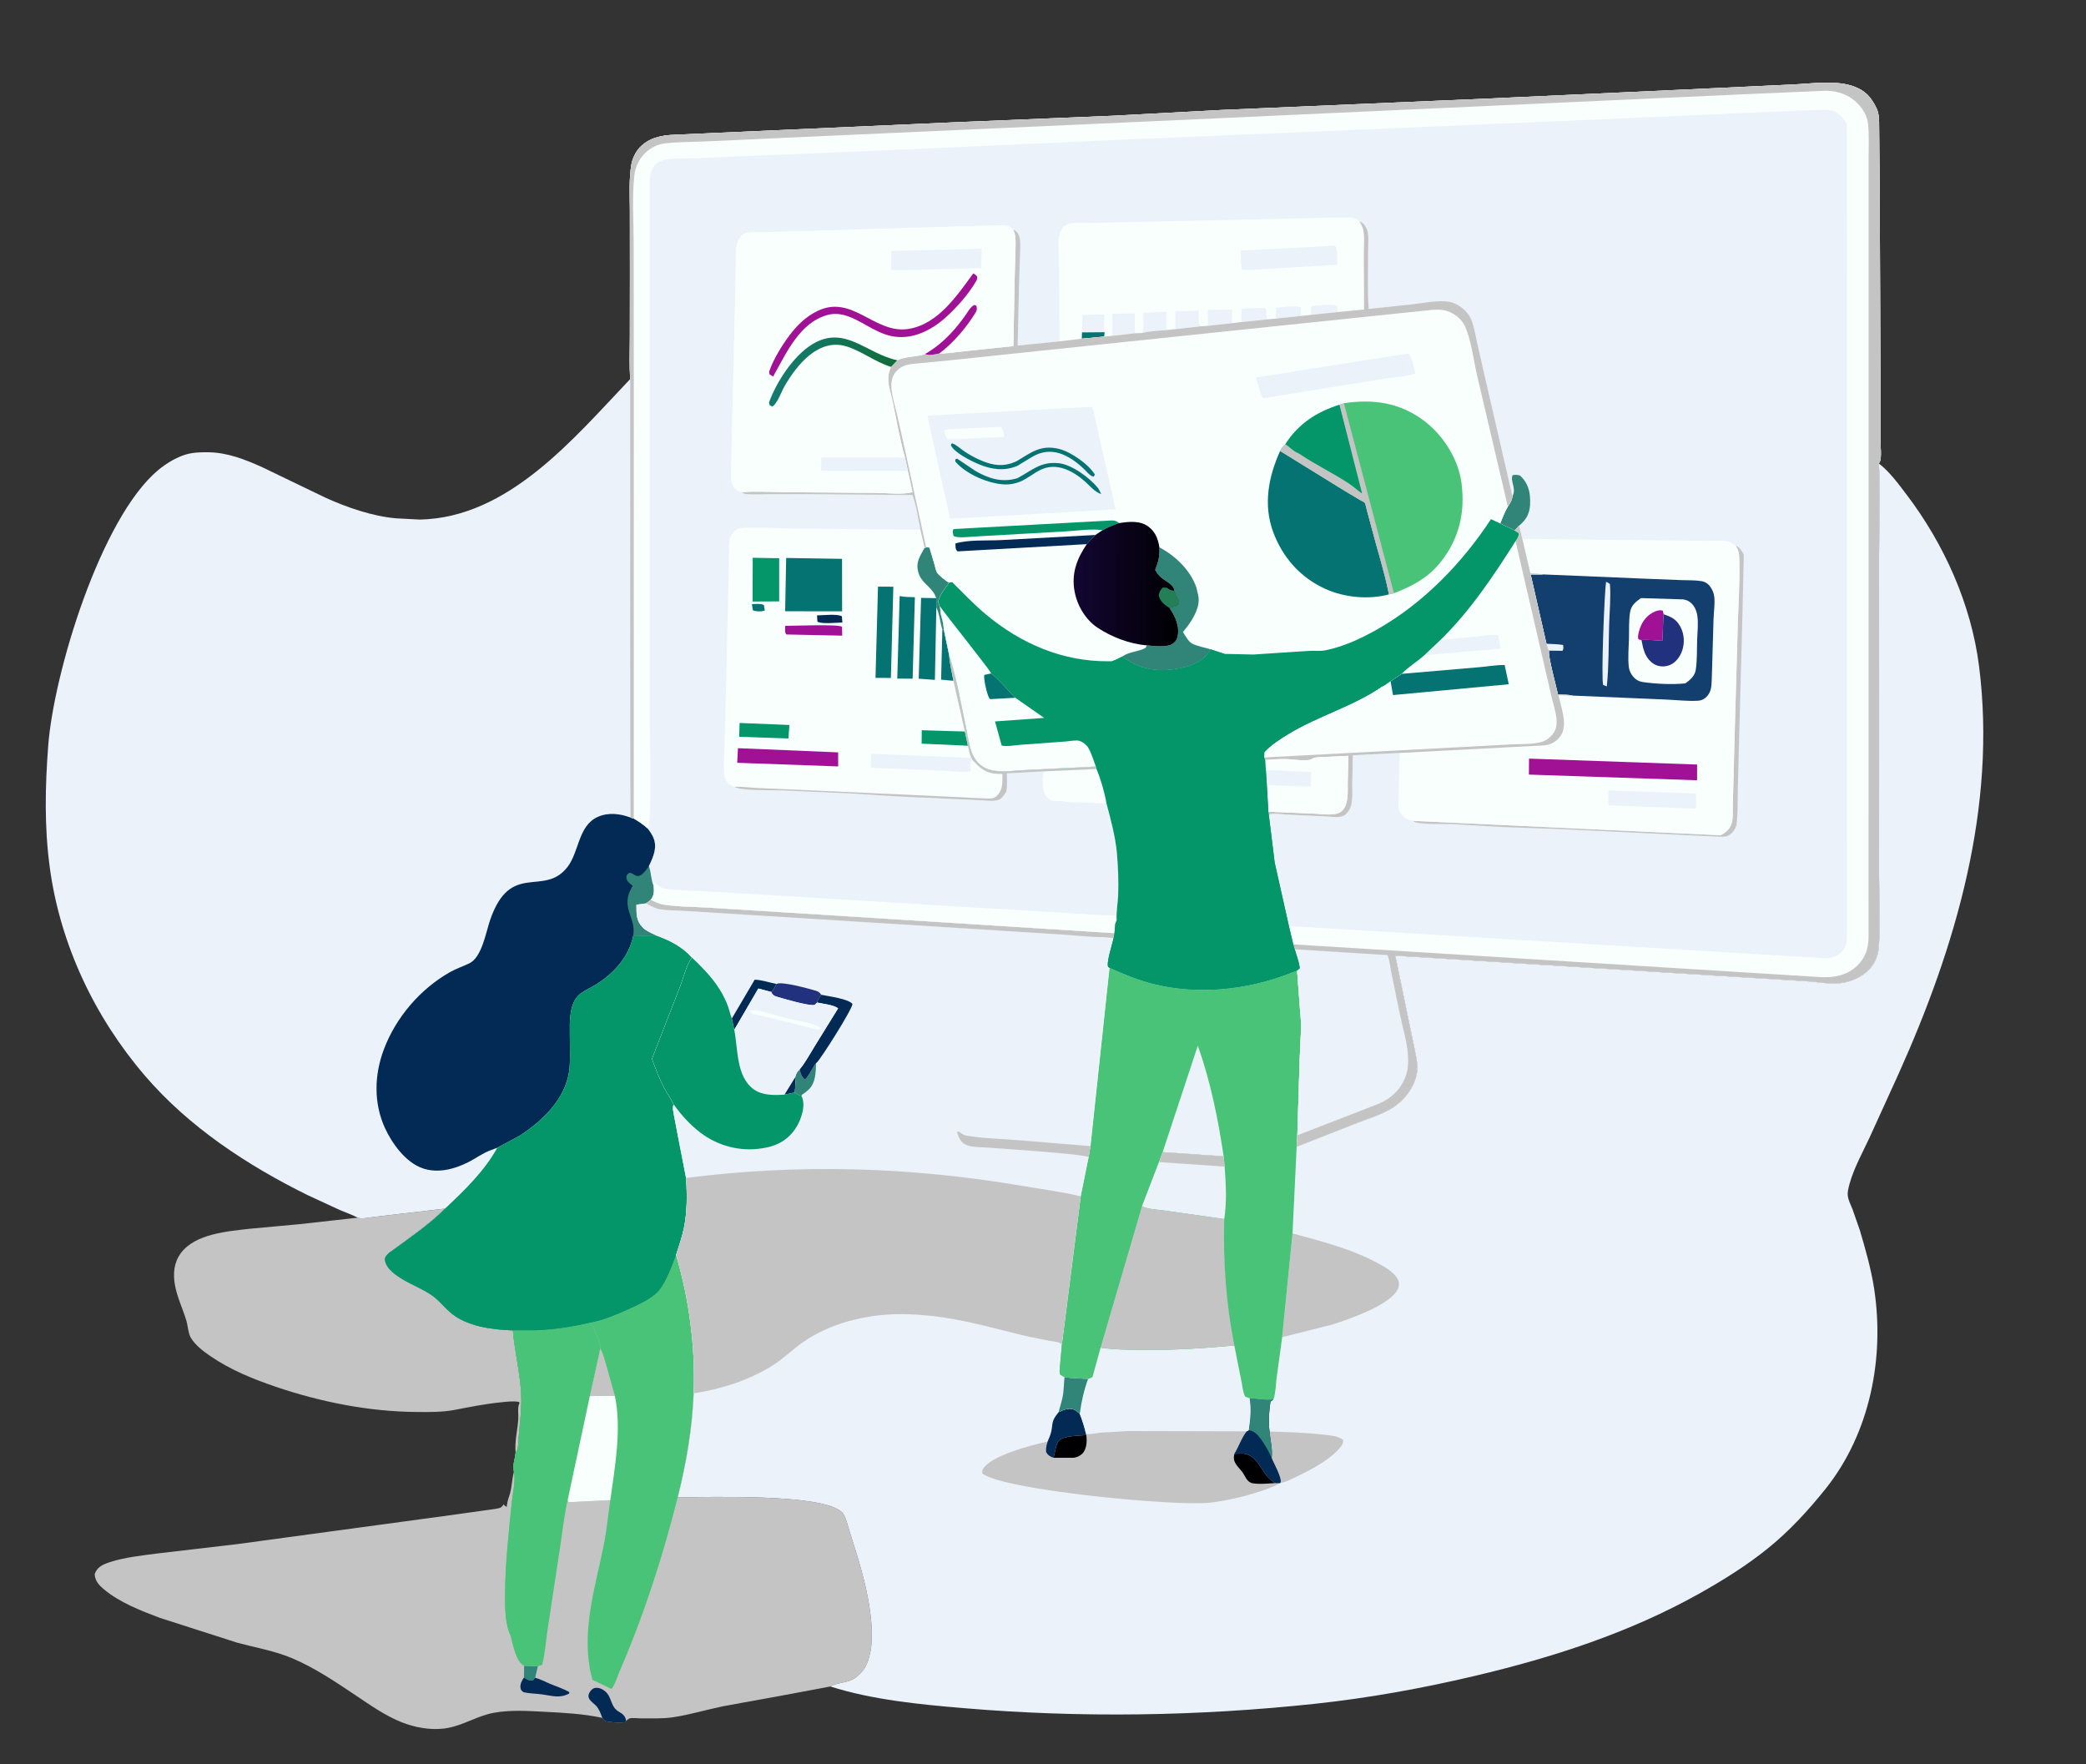<?xml version="1.0" encoding="utf-8" ?>
<svg xmlns="http://www.w3.org/2000/svg" xmlns:xlink="http://www.w3.org/1999/xlink" width="4901" height="4145">
	<rect width="100%" height="100%" fill="#333333" stroke="none"/>
	<path fill="#C5C4C4" transform="scale(3.636 3.636)" d="M231.171 786.799C233.764 787.889 239.248 786.527 242.16 786.252L287.552 780.939C277.285 791.309 263.725 800.429 251.952 809.106C250.333 810.533 249.214 811.381 248.71 813.533C248.954 816.906 250.945 819.545 253.413 821.755C260.279 827.904 269.697 831.007 277.441 835.831C283.141 839.382 285.992 843.608 290.852 847.884C301.259 857.041 318.086 859.172 331.418 859.6C332.634 873.63 336.169 887.309 336.824 901.403C337.215 909.821 335.95 919.196 335.243 927.662C335.048 929.996 335.105 936.338 333.712 938.032L333.182 938.619C332.424 931.652 334.431 923.936 334.9 916.908C335.083 914.164 334.363 909.701 335.372 907.269L335.714 906.669L335.354 905.825C331.209 905.108 326.91 905.776 322.756 906.197C313.13 907.172 303.492 909.12 293.994 910.95C285.702 912.549 277.461 912.4 269.057 912.338C238.38 912.111 206.858 905.841 177.888 895.942C163.167 890.913 148.928 885.121 136.017 876.29C131.492 873.196 126.327 869.314 123.413 864.573C121.588 861.603 121.408 856.586 120.363 853.12C118.052 845.458 114.45 838.215 113.038 830.276C111.741 822.983 112.356 815.715 116.902 809.628C126.229 797.138 147.115 795.612 161.345 793.951L193.512 790.99L231.171 786.799Z"/>
	<path fill="#C5C4C4" transform="scale(3.636 3.636)" d="M381.87 854.485C389.366 853.173 397.646 849.735 404.58 846.633C410.993 843.764 420.786 839.49 425.365 834.305C430.425 828.577 434.15 817.98 436.868 810.859C445.281 839.239 449.459 870.76 448.209 900.317C447.244 923.297 443.516 945.17 437.939 967.433C457.616 967.449 531.427 964.847 544.062 977.124C546.573 979.563 547.956 986.395 549.062 989.837C554.362 1006.33 559.784 1023.41 562.152 1040.61C563.29 1048.88 563.855 1057.65 562.716 1065.95L561.689 1070.37L561.443 1071.3C560.016 1076.58 557.484 1080.42 553.137 1083.72L552.573 1084.17C548.096 1087.55 541.371 1086.87 536.543 1089.71L505.987 1095.43L467.161 1102.49C456.481 1104.71 445.944 1107.9 435.155 1109.56C428.257 1110.61 421.063 1110.29 414.092 1110.32C412.144 1110.32 408.42 1109.82 406.77 1110.34C406.192 1110.52 405.14 1111.53 404.604 1111.92L403.921 1112.77C400.507 1113.24 396.346 1112.99 392.947 1112.43C390.854 1112.09 390.379 1111.75 389.217 1110C376.93 1107.33 364.343 1106.7 351.81 1106.06C340.922 1105.5 329.479 1104.71 318.698 1106.78C308.296 1108.77 299.617 1114.71 289 1116.55L287.024 1116.88C277.927 1117.98 267.982 1116.18 259.522 1112.81C248.867 1108.55 239.358 1101.83 229.881 1095.47C216.802 1086.7 203.674 1077.85 189.148 1071.61C178.018 1066.82 165.128 1064.57 153.418 1061.45L103.338 1045.38C91.169 1040.81 77.15 1035.34 67.133 1026.92C63.932 1024.23 61.514 1021.59 61.17 1017.25C62.611 1012.42 66.788 1010.7 71.239 1009.28C80.865 1006.2 91.603 1005.08 101.616 1003.77L153.361 997.707L291.713 978.931L316.599 975.454C318.418 975.157 322.285 974.846 323.79 973.942C324.31 973.629 325.047 972.518 325.481 972.026C326.206 973.026 326.321 973.158 327.456 973.627C327.682 971.324 328.142 969.117 328.937 966.938C330.844 961.715 330.664 956.252 332.075 950.904C331.671 948.823 331.652 946.399 332.157 944.34C332.624 942.43 332.919 940.567 333.182 938.619L333.712 938.032C335.105 936.338 335.048 929.996 335.243 927.662C335.95 919.196 337.215 909.821 336.824 901.403C336.169 887.309 332.634 873.63 331.418 859.6L345.728 859.598C357.731 859.18 370.21 857.307 381.87 854.485Z"/>
	<path fill="#318578" transform="scale(3.636 3.636)" d="M338.671 1076.32L347.516 1076.71L345.801 1084.13L344.223 1085.87C341.553 1085.95 340.917 1085.33 338.579 1083.94L338.671 1076.32Z"/>
	<path fill="#022A54" transform="scale(3.636 3.636)" d="M338.579 1083.94C340.917 1085.33 341.553 1085.95 344.223 1085.87L345.801 1084.13C349.03 1084.84 352.487 1086.77 355.572 1088.06C359.672 1089.77 364.061 1091.13 367.906 1093.35L367.753 1094.26C361.468 1097.62 356.661 1095.64 350.164 1094.8C346.208 1094.28 342.229 1094.28 338.316 1093.43C337.033 1092.34 336.495 1092.16 336.296 1090.39C336.035 1088.06 337.265 1085.76 338.579 1083.94Z"/>
	<path fill="#022A54" transform="scale(3.636 3.636)" d="M389.217 1110C388.36 1107.7 387.491 1105.31 386.099 1103.27C384.016 1100.22 378.422 1098.25 380.861 1093.74C381.616 1092.35 382.785 1090.99 384.391 1090.67C386.89 1090.18 389.487 1091.43 391.292 1093.04C394.57 1095.97 394.67 1100.37 397.076 1103.57C399.767 1107.16 403.576 1106.3 404.604 1111.92L403.921 1112.77C400.507 1113.24 396.346 1112.99 392.947 1112.43C390.854 1112.09 390.379 1111.75 389.217 1110Z"/>
	<path fill="#48C377" transform="scale(3.636 3.636)" d="M345.728 859.598C357.731 859.18 370.21 857.307 381.87 854.485C383.89 858.67 387.876 866.83 387.94 871.368L381.162 902.061L366.868 969.059C364.583 978.67 363.609 988.587 362.126 998.34L353.932 1052.28C352.778 1059.84 352.249 1068.33 350.358 1075.67C349.406 1076.05 348.504 1076.44 347.516 1076.71L338.671 1076.32L337.768 1075.78C333.319 1072.92 331.108 1061.78 329.873 1056.71C326.351 1049.33 326.4 1039.17 326.385 1031.13C326.348 1010.85 328.766 990.73 330.703 970.575C331.29 964.477 333.249 956.872 332.075 950.904C331.671 948.823 331.652 946.399 332.157 944.34C332.624 942.43 332.919 940.567 333.182 938.619L333.712 938.032C335.105 936.338 335.048 929.996 335.243 927.662C335.95 919.196 337.215 909.821 336.824 901.403C336.169 887.309 332.634 873.63 331.418 859.6L345.728 859.598Z"/>
	<path fill="#48C377" transform="scale(3.636 3.636)" d="M331.418 859.6L345.728 859.598C344.832 864.667 343.828 870.298 344.692 875.404L344.832 876.282C345.879 882.062 350.79 886.911 354.242 891.415C367.329 908.49 364.696 926.118 353.358 943.218C349.209 949.475 344.929 955.746 342.102 962.744C335.766 978.425 333.32 997.545 331.314 1014.28C330.498 1021.09 329.341 1028.05 329.066 1034.9C328.773 1042.19 330.626 1049.58 329.873 1056.71C326.351 1049.33 326.4 1039.17 326.385 1031.13C326.348 1010.85 328.766 990.73 330.703 970.575C331.29 964.477 333.249 956.872 332.075 950.904C331.671 948.823 331.652 946.399 332.157 944.34C332.624 942.43 332.919 940.567 333.182 938.619L333.712 938.032C335.105 936.338 335.048 929.996 335.243 927.662C335.95 919.196 337.215 909.821 336.824 901.403C336.169 887.309 332.634 873.63 331.418 859.6Z"/>
	<path fill="#48C377" transform="scale(3.636 3.636)" d="M381.87 854.485C389.366 853.173 397.646 849.735 404.58 846.633C410.993 843.764 420.786 839.49 425.365 834.305C430.425 828.577 434.15 817.98 436.868 810.859C445.281 839.239 449.459 870.76 448.209 900.317C447.244 923.297 443.516 945.17 437.939 967.433C428.207 1005.88 416.175 1043.37 400.415 1079.79C399.36 1082.23 396.839 1089.92 394.973 1091.29L382.777 1085.37C374.8 1055.97 384.259 1027.25 390.097 998.487C392.052 988.853 392.886 978.999 394.371 969.295L367.404 970.618L366.868 969.059L381.162 902.061L387.94 871.368C387.876 866.83 383.89 858.67 381.87 854.485Z"/>
	<path fill="#C5C4C4" transform="scale(3.636 3.636)" d="M387.94 871.368C389.845 874.836 390.754 878.788 391.897 882.553L397.291 901.882L381.162 902.061L387.94 871.368Z"/>
	<path fill="#F9FFFD" transform="scale(3.636 3.636)" d="M397.291 901.882C401.819 923.231 397.308 947.843 394.371 969.295L367.404 970.618L366.868 969.059L381.162 902.061L397.291 901.882Z"/>
	<path fill="#EBF2FA" transform="scale(3.636 3.636)" d="M407.238 244.897L407.558 528.301L409.523 528.847C412.772 530.777 415.625 532.719 418.458 535.224C421.88 539.683 424.035 543.31 423.104 549.228C422.558 552.703 420.886 556.487 419.301 559.611C420.709 563.487 420.708 569.095 422.356 572.453C422.674 575.984 422.712 578.393 420.5 581.422L417.489 583.705L411.201 584.566C411.291 590.643 410.882 594.874 415.472 599.492C417.599 601.632 421.247 603.038 423.931 604.406C432.526 607.41 441.015 611.728 447.085 618.703C443.427 623.936 441.558 632.159 439.198 638.184L421.312 684.132C423.65 690.682 426.11 697.042 429.343 703.206C431.186 706.72 433.612 709.98 435.29 713.544C434.39 715.903 435.104 718.201 435.498 720.626L438.558 736.641L443.299 761.119C444.039 771.89 444.081 783.06 441.899 793.67C440.712 799.444 438.648 805.243 436.868 810.859C434.15 817.98 430.425 828.577 425.365 834.305C420.786 839.49 410.993 843.764 404.58 846.633C397.646 849.735 389.366 853.173 381.87 854.485C370.21 857.307 357.731 859.18 345.728 859.598L331.418 859.6C318.086 859.172 301.259 857.041 290.852 847.884C285.992 843.608 283.141 839.382 277.441 835.831C269.697 831.007 260.279 827.904 253.413 821.755C250.945 819.545 248.954 816.906 248.71 813.533C249.214 811.381 250.333 810.533 251.952 809.106C263.725 800.429 277.285 791.309 287.552 780.939L242.16 786.252C239.248 786.527 233.764 787.889 231.171 786.799C227.57 784.884 223.562 783.549 219.808 781.939L198.811 772.236C160.006 753.112 122.149 728.255 93.736 695.163C61.175 657.238 38.907 610.318 32.178 560.608C28.608 534.232 29.143 508.396 31.144 481.977C34.747 434.41 65.207 334.654 102.195 303.76C107.157 299.616 113.849 295.519 120.075 293.67C124.754 292.279 130.301 292.126 135.148 292.235C147.276 292.508 158.423 296.956 169.342 301.83L210.102 321.477C223.819 327.76 240.935 333.685 256.037 334.918L271.217 335.719C328.773 334.548 370.834 283.105 407.238 244.897Z"/>
	<path fill="#022A54" transform="scale(3.636 3.636)" d="M321.344 741.601L317.254 743.135C311.828 745.071 307.489 748.481 302.382 751.035C293.474 755.49 282.866 758.277 273.093 754.882C262.134 751.076 253.339 738.927 248.706 728.776C241.337 712.63 241.858 694.387 248.083 677.949C255.89 657.334 271.345 639.275 290.439 628.315C294.632 625.909 299.071 624.492 303.366 622.39C311.405 618.456 313.979 602.372 316.696 594.474C329.901 556.085 351.308 579.85 366.604 560.305C374.297 550.476 373.545 533.546 386.197 527.865C393.141 524.747 400.664 525.714 407.558 528.301L409.523 528.847C412.772 530.777 415.625 532.719 418.458 535.224C421.88 539.683 424.035 543.31 423.104 549.228C422.558 552.703 420.886 556.487 419.301 559.611C420.709 563.487 420.708 569.095 422.356 572.453C422.674 575.984 422.712 578.393 420.5 581.422L417.489 583.705L411.201 584.566C411.291 590.643 410.882 594.874 415.472 599.492C417.599 601.632 421.247 603.038 423.931 604.406L409.184 604.718C406.495 617.82 397.255 628.218 386.269 635.415C378.006 640.829 371.811 640.966 369.219 652.265C367.765 658.604 368.26 665.734 368.233 672.232C368.206 678.846 368.685 685.956 367.71 692.493C365.034 710.447 350.241 724.542 335.672 733.903L321.344 741.601Z"/>
	<path fill="#318578" transform="scale(3.636 3.636)" d="M409.184 604.718C409.994 598.906 408.687 595.592 406.839 590.24C405.118 585.255 404.789 580.234 407.195 575.452L408.779 572.304C407.105 571.003 405.154 569.607 404.776 567.391C404.592 566.31 404.942 565.331 405.782 564.566C407.937 562.607 410.006 566.407 412.516 566.009C415.146 565.593 417.338 562.387 418.791 560.337L419.301 559.611C420.709 563.487 420.708 569.095 422.356 572.453C422.674 575.984 422.712 578.393 420.5 581.422L417.489 583.705L411.201 584.566C411.291 590.643 410.882 594.874 415.472 599.492C417.599 601.632 421.247 603.038 423.931 604.406L409.184 604.718Z"/>
	<path fill="#049669" transform="scale(3.636 3.636)" d="M423.931 604.406C432.526 607.41 441.015 611.728 447.085 618.703C443.427 623.936 441.558 632.159 439.198 638.184L421.312 684.132C423.65 690.682 426.11 697.042 429.343 703.206C431.186 706.72 433.612 709.98 435.29 713.544C434.39 715.903 435.104 718.201 435.498 720.626L438.558 736.641L443.299 761.119C444.039 771.89 444.081 783.06 441.899 793.67C440.712 799.444 438.648 805.243 436.868 810.859C434.15 817.98 430.425 828.577 425.365 834.305C420.786 839.49 410.993 843.764 404.58 846.633C397.646 849.735 389.366 853.173 381.87 854.485C370.21 857.307 357.731 859.18 345.728 859.598L331.418 859.6C318.086 859.172 301.259 857.041 290.852 847.884C285.992 843.608 283.141 839.382 277.441 835.831C269.697 831.007 260.279 827.904 253.413 821.755C250.945 819.545 248.954 816.906 248.71 813.533C249.214 811.381 250.333 810.533 251.952 809.106C263.725 800.429 277.285 791.309 287.552 780.939C300.114 769.166 312.92 756.804 321.344 741.601L335.672 733.903C350.241 724.542 365.034 710.447 367.71 692.493C368.685 685.956 368.206 678.846 368.233 672.232C368.26 665.734 367.765 658.604 369.219 652.265C371.811 640.966 378.006 640.829 386.269 635.415C397.255 628.218 406.495 617.82 409.184 604.718L423.931 604.406Z"/>
	<path fill="#049669" transform="scale(3.636 3.636)" d="M438.558 736.641L443.299 761.119C444.039 771.89 444.081 783.06 441.899 793.67C440.712 799.444 438.648 805.243 436.868 810.859C434.15 817.98 430.425 828.577 425.365 834.305C420.786 839.49 410.993 843.764 404.58 846.633C397.646 849.735 389.366 853.173 381.87 854.485C370.21 857.307 357.731 859.18 345.728 859.598L331.418 859.6C318.086 859.172 301.259 857.041 290.852 847.884C285.992 843.608 283.141 839.382 277.441 835.831C269.697 831.007 260.279 827.904 253.413 821.755C250.945 819.545 248.954 816.906 248.71 813.533C249.214 811.381 250.333 810.533 251.952 809.106C256.946 810.374 262.253 811.288 267.411 810.703C277.826 809.523 287.871 804.667 298.426 804.855C305.314 804.978 309.64 808.252 312.934 814.163C314.095 816.247 315.197 818.998 316.974 820.616C327.432 830.135 359.552 829.417 373.337 828.27C383.479 827.426 399.413 826.234 405.249 816.638C408.711 810.946 409.251 802.877 409.994 796.42C410.744 789.905 411.453 783.575 413.767 777.381C417.429 767.575 424.532 761.605 429.978 753.038C431.702 750.327 433.341 747.473 434.605 744.515C435.55 742.304 436.291 739.063 437.921 737.294L438.558 736.641Z"/>
	<path fill="#EBF2FA" transform="scale(3.636 3.636)" d="M837.856 740.898L876.772 725.627C884.025 722.778 892.143 720.384 898.823 716.401C903.529 713.595 907.959 709.396 910.919 704.782C913.619 700.573 915.614 695.727 915.824 690.689C915.994 686.59 914.987 682.557 914.216 678.558L909.928 657.974L901.582 617.491L1121.91 631.218L1167.07 633.97C1174.7 634.451 1184.65 636.496 1192.08 634.754C1198.62 633.222 1204.11 630.63 1208.58 625.48C1211.52 622.088 1213.44 617.566 1213.87 613.112C1215.31 598.118 1214.19 582.063 1214.2 566.976L1214.21 473.533L1214.2 357.366C1214.2 338.301 1215.3 318.464 1214.06 299.467C1220.97 304.782 1226.72 312.671 1231.97 319.589C1256.24 351.561 1273.72 390.368 1278.81 430.462C1290.34 521.466 1263.84 611.501 1226.79 693.89L1208.12 734.889C1203.1 745.804 1196.39 757.303 1194.13 769.159C1193.25 773.795 1195.36 777.093 1196.99 781.208L1201.81 795.014C1205.37 807.055 1208.99 819.739 1210.93 832.162C1217.93 877.138 1208.43 925.861 1179.72 961.884C1168.68 975.735 1156.08 989.402 1142.27 1000.53C1128.72 1011.46 1113.69 1020.87 1098.54 1029.39C1053.11 1054.93 1003.63 1070.89 953.078 1082.85C919.103 1090.89 884.308 1097.19 849.569 1100.9C774.371 1108.92 698.685 1110.09 623.318 1103.75C594.647 1101.34 564.067 1098.43 536.543 1089.71C541.371 1086.87 548.096 1087.55 552.573 1084.17L553.137 1083.72C557.484 1080.42 560.016 1076.58 561.443 1071.3L561.689 1070.37L562.716 1065.95C563.855 1057.65 563.29 1048.88 562.152 1040.61C559.784 1023.41 554.362 1006.33 549.062 989.837C547.956 986.395 546.573 979.563 544.062 977.124C531.427 964.847 457.616 967.449 437.939 967.433C443.516 945.17 447.244 923.297 448.209 900.317C449.459 870.76 445.281 839.239 436.868 810.859C438.648 805.243 440.712 799.444 441.899 793.67C444.081 783.06 444.039 771.89 443.299 761.119L438.558 736.641L435.498 720.626C435.104 718.201 434.39 715.903 435.29 713.544C433.612 709.98 431.186 706.72 429.343 703.206C426.11 697.042 423.65 690.682 421.312 684.132L439.198 638.184C441.558 632.159 443.427 623.936 447.085 618.703C441.015 611.728 432.526 607.41 423.931 604.406C421.247 603.038 417.599 601.632 415.472 599.492C410.882 594.874 411.291 590.643 411.201 584.566L417.489 583.705L420.5 581.422C423.184 582.625 425.969 584.04 428.892 584.502C438.6 586.035 448.953 585.843 458.78 586.528L532.609 591.106L720.161 602.953L719.622 606.065C718.859 609.605 714.753 622.233 716.063 624.771L716.961 625.317C726.479 629.559 735.844 633.453 746.004 635.919C774.488 642.832 805.3 639.644 832.497 629.225L838.136 627.084L839.949 651.479C841.414 662.461 840.14 674.157 839.783 685.185L838.308 733.588L837.856 740.898Z"/>
	<path fill="#C5C4C4" transform="scale(3.636 3.636)" d="M820.329 924.974C831.932 925.364 843.549 925.596 855.087 926.981C859.261 927.482 864.449 927.706 867.841 930.371C868.007 932.386 867.481 933.378 866.196 934.971C859.313 943.504 846.97 949.709 837.251 954.364C834.328 955.763 830.64 957.828 827.378 958.135C828.712 955.177 822.937 945.271 821.726 942.034C822.43 936.467 820.833 930.564 820.329 924.974Z"/>
	<path fill="#C5C4C4" transform="scale(3.636 3.636)" d="M835.189 796.98C854.091 802.078 874.013 807.184 891.26 816.684C895.45 818.992 901.019 822.3 903.274 826.706C904.074 828.268 904.142 830.834 903.46 832.457C898.967 843.134 872.062 852.179 861.588 855.648L828.494 864.016L835.189 796.98Z"/>
	<path fill="#C5C4C4" transform="scale(3.636 3.636)" d="M711.141 870.768C720.227 872.14 729.868 872.144 739.054 872.231C758.793 872.418 777.968 871.18 797.593 869.347L802.159 892.301C802.853 895.542 803.091 899.519 804.653 902.444L807.468 903.439C812.248 903.774 818.131 904.901 822.851 904.213L820.907 905.681C819.965 912.536 819.484 918.04 820.329 924.974C820.833 930.564 822.43 936.467 821.726 942.034C822.937 945.271 828.712 955.177 827.378 958.135L826.804 958.355C823.036 960.795 818.476 962.199 814.244 963.613C803.872 967.079 793.63 969.379 782.809 970.849C761.845 973.698 648.993 962.976 634.837 952.165C634.582 950.468 634.541 950.152 635.495 948.699C640.997 940.315 667.005 933.597 676.947 931.43C677.906 929.35 678.849 927.005 679.368 924.769C679.936 922.319 679.772 919.844 680.764 917.457C681.514 915.654 682.89 914.004 684.071 912.462C684.837 908.993 686.132 905.611 686.758 902.123C687.47 898.15 687.415 893.842 687.884 889.797L691.862 890.367L703.07 890.995C704.135 890.705 704.961 890.307 705.923 889.769L711.141 870.768Z"/>
	<path fill="#000003" transform="scale(3.636 3.636)" d="M701.919 927.273C702.426 930.817 702.277 935.172 700.198 938.26C698.843 940.272 696.122 941.638 693.746 941.903L680.747 941.917C681.817 938.588 682.047 933.449 684.391 930.806C687.307 927.518 697.588 927.746 701.919 927.273Z"/>
	<path fill="#000003" transform="scale(3.636 3.636)" d="M797.615 939.367C800.86 939.214 804.262 938.67 807.179 940.328L807.83 940.681C812.573 943.417 815.041 948.957 818.214 953.159C819.759 955.204 821.714 956.761 823.725 958.317C819.199 958.547 814.128 959.129 809.648 958.442C805.612 957.823 804.882 953.998 802.651 951.028C801.337 949.278 799.643 947.687 798.493 945.831C797.112 943.603 797.091 941.867 797.615 939.367Z"/>
	<path fill="#022A54" transform="scale(3.636 3.636)" d="M684.071 912.462C687.127 911.023 690.388 909.5 693.812 910.731C695.266 911.254 696.572 912.499 697.689 913.529C699.466 917.821 700.656 922.123 701.796 926.62L701.919 927.273C697.588 927.746 687.307 927.518 684.391 930.806C682.047 933.449 681.817 938.588 680.747 941.917C678.434 941.02 677.245 940.436 675.966 938.262C675.727 935.726 676.204 933.847 676.947 931.43C677.906 929.35 678.849 927.005 679.368 924.769C679.936 922.319 679.772 919.844 680.764 917.457C681.514 915.654 682.89 914.004 684.071 912.462Z"/>
	<path fill="#022A54" transform="scale(3.636 3.636)" d="M807.468 903.439C812.248 903.774 818.131 904.901 822.851 904.213L820.907 905.681C819.965 912.536 819.484 918.04 820.329 924.974C820.833 930.564 822.43 936.467 821.726 942.034C822.937 945.271 828.712 955.177 827.378 958.135L826.804 958.355L823.725 958.317C821.714 956.761 819.759 955.204 818.214 953.159C815.041 948.957 812.573 943.417 807.83 940.681L807.179 940.328C804.262 938.67 800.86 939.214 797.615 939.367C800.466 934.729 802.264 929.024 805.598 924.842L806.89 924.11C807.948 916.783 808.585 910.88 807.468 903.439Z"/>
	<path fill="#318578" transform="scale(3.636 3.636)" d="M807.468 903.439C812.248 903.774 818.131 904.901 822.851 904.213L820.907 905.681C819.965 912.536 819.484 918.04 820.329 924.974C820.833 930.564 822.43 936.467 821.726 942.034C819.768 937.803 817.507 933.571 814.721 929.824C812.582 926.946 810.642 924.658 806.89 924.11C807.948 916.783 808.585 910.88 807.468 903.439Z"/>
	<path fill="#EBF2FA" transform="scale(3.636 3.636)" d="M711.141 870.768C720.227 872.14 729.868 872.144 739.054 872.231C758.793 872.418 777.968 871.18 797.593 869.347L802.159 892.301C802.853 895.542 803.091 899.519 804.653 902.444L807.468 903.439C808.585 910.88 807.948 916.783 806.89 924.11L805.598 924.842L729.302 924.658L711.539 925.66C708.464 925.963 704.845 926.886 701.796 926.62C700.656 922.123 699.466 917.821 697.689 913.529C696.572 912.499 695.266 911.254 693.812 910.731C690.388 909.5 687.127 911.023 684.071 912.462C684.837 908.993 686.132 905.611 686.758 902.123C687.47 898.15 687.415 893.842 687.884 889.797L691.862 890.367L703.07 890.995C704.135 890.705 704.961 890.307 705.923 889.769L711.141 870.768Z"/>
	<path fill="#318578" transform="scale(3.636 3.636)" d="M687.884 889.797L691.862 890.367L703.07 890.995C700.369 898.403 698.77 905.724 697.689 913.529C696.572 912.499 695.266 911.254 693.812 910.731C690.388 909.5 687.127 911.023 684.071 912.462C684.837 908.993 686.132 905.611 686.758 902.123C687.47 898.15 687.415 893.842 687.884 889.797Z"/>
	<path fill="#48C377" transform="scale(3.636 3.636)" d="M716.961 625.317C726.479 629.559 735.844 633.453 746.004 635.919C774.488 642.832 805.3 639.644 832.497 629.225L838.136 627.084L839.949 651.479C841.414 662.461 840.14 674.157 839.783 685.185L838.308 733.588L837.856 740.898L835.189 796.98L828.494 864.016L824.916 890.214C824.352 894.615 824.329 900.067 822.851 904.213C818.131 904.901 812.248 903.774 807.468 903.439L804.653 902.444C803.091 899.519 802.853 895.542 802.159 892.301L797.593 869.347C777.968 871.18 758.793 872.418 739.054 872.231C729.868 872.144 720.227 872.14 711.141 870.768L705.923 889.769C704.961 890.307 704.135 890.705 703.07 890.995L691.862 890.367L687.884 889.797L685.139 888.239C684.331 886.595 684.817 884.41 684.951 882.611L686.164 868.698L698.334 773.03L703.473 747.634L704.666 740.555L716.961 625.317Z"/>
	<path fill="#EBF2FA" transform="scale(3.636 3.636)" d="M751.257 744.457L773.996 675.614C782.199 698.783 787.077 722.889 790.689 747.142L751.257 744.457Z"/>
	<path fill="#EBF2FA" transform="scale(3.636 3.636)" d="M751.257 744.457L790.689 747.142L791.328 753.786C792.149 764.962 792.823 776.563 791.065 787.68L752.748 782.25C748.162 781.567 741.976 781.524 737.901 779.379L748.872 750.859L751.257 744.457Z"/>
	<path fill="#C5C4C4" transform="scale(3.636 3.636)" d="M751.257 744.457L790.689 747.142L791.328 753.786L748.872 750.859L751.257 744.457Z"/>
	<path fill="#C5C4C4" transform="scale(3.636 3.636)" d="M711.141 870.768L737.901 779.379C741.976 781.524 748.162 781.567 752.748 782.25L791.065 787.68C790.311 815.174 792.258 842.311 797.593 869.347C777.968 871.18 758.793 872.418 739.054 872.231C729.868 872.144 720.227 872.14 711.141 870.768Z"/>
	<path fill="#48C377" transform="scale(3.636 3.636)" d="M716.961 625.317C726.479 629.559 735.844 633.453 746.004 635.919C774.488 642.832 805.3 639.644 832.497 629.225L838.136 627.084L839.949 651.479L839.692 675.505C827.947 684.09 813.537 687.482 799.1 685.252C793.93 684.453 788.863 683.116 784.218 680.648C781.06 678.97 778.132 676.518 774.654 675.641C773.892 675.449 772.072 674.595 771.382 674.664C769.889 674.813 766.892 676.367 765.53 677.095C760.427 679.826 755.632 686.191 754.12 691.74C752.55 697.506 751.755 703.478 750.122 709.24C745.932 724.022 737.633 736.565 726.79 747.285C722.248 751.775 715.664 756.743 712.884 762.523C709.22 770.139 709.599 778.65 709.941 786.876C710.34 796.462 710.914 806.238 708.881 815.684C707.647 821.421 703.464 826.553 700.406 831.451C697.565 835.999 695.401 841.082 694.613 846.402C692.49 860.75 694.859 875.086 693.435 889.574L691.862 890.367L687.884 889.797L685.139 888.239C684.331 886.595 684.817 884.41 684.951 882.611L686.164 868.698L698.334 773.03L703.473 747.634L704.666 740.555L716.961 625.317Z"/>
	<path fill="#EBF2FA" transform="scale(3.636 3.636)" d="M420.5 581.422C423.184 582.625 425.969 584.04 428.892 584.502C438.6 586.035 448.953 585.843 458.78 586.528L532.609 591.106L720.161 602.953L719.622 606.065C718.859 609.605 714.753 622.233 716.063 624.771L716.961 625.317L704.666 740.555L703.473 747.634L698.334 773.03L686.164 868.698C684.23 866.823 681.154 866.862 678.598 866.43L666.121 863.973C647.609 859.786 629.253 854.217 610.468 851.387C600.088 849.823 589.845 848.971 579.345 849.145C558.717 849.487 535.93 855.31 518.844 867.263C511.841 872.162 505.761 878.315 498.429 882.796C482.987 892.232 465.978 897.492 448.209 900.317C449.459 870.76 445.281 839.239 436.868 810.859C438.648 805.243 440.712 799.444 441.899 793.67C444.081 783.06 444.039 771.89 443.299 761.119L438.558 736.641L435.498 720.626C435.104 718.201 434.39 715.903 435.29 713.544C433.612 709.98 431.186 706.72 429.343 703.206C426.11 697.042 423.65 690.682 421.312 684.132L439.198 638.184C441.558 632.159 443.427 623.936 447.085 618.703C441.015 611.728 432.526 607.41 423.931 604.406C421.247 603.038 417.599 601.632 415.472 599.492C410.882 594.874 411.291 590.643 411.201 584.566L417.489 583.705L420.5 581.422Z"/>
	<path fill="#318578" transform="scale(3.636 3.636)" d="M516.714 690.962C517.391 693.649 517.802 695.636 520.02 697.487C521.979 696.57 525.277 689.452 526.954 687.37L527.29 686.965C527.155 692.868 527.062 699.792 522.452 704.109C521.122 705.355 519.738 706.385 518.201 707.354L517.865 708.079C516.216 707.841 514.859 706.746 513.448 705.886C513.898 702.514 514.173 699.591 513.775 696.186C514.485 693.704 514.826 692.754 516.714 690.962Z"/>
	<path fill="#022A54" transform="scale(3.636 3.636)" d="M472.889 658.1L487.649 633.012C492.26 633.148 497.179 634.887 501.751 635.773C500.819 637.422 499.84 639.812 498.271 640.907L489.998 638.734L474.452 665.394L472.889 658.1Z"/>
	<path fill="#22317D" transform="scale(3.636 3.636)" d="M501.751 635.773C504.96 633.89 522.516 638.83 526.562 639.973C528.811 640.609 529.326 641.011 530.702 642.775C529.739 644.212 528.122 646.086 527.954 647.802L526.406 649.313C522.901 650.202 506.096 645.252 501.906 643.998C499.854 643.384 499.256 642.776 498.271 640.907C499.84 639.812 500.819 637.422 501.751 635.773Z"/>
	<path fill="#022A54" transform="scale(3.636 3.636)" d="M530.702 642.775C535.433 643.77 547.909 645.298 550.842 648.655C550.863 651.9 530.907 683.47 527.823 686.512L527.29 686.965L526.954 687.37C525.277 689.452 521.979 696.57 520.02 697.487C517.802 695.636 517.391 693.649 516.714 690.962C520.515 686.387 523.553 680.602 526.716 675.54L541.573 651.511C538.574 649.231 531.633 648.572 527.954 647.802C528.122 646.086 529.739 644.212 530.702 642.775Z"/>
	<path fill="#C5C4C4" transform="scale(3.636 3.636)" d="M618.382 731.435L619.439 731.086L620.051 731.523C621.423 732.483 622.773 733.492 624.456 733.784C635.318 735.667 647.07 735.812 658.079 736.739L704.666 740.555L703.473 747.634C699.907 745.618 648.589 742.356 639.678 741.583C635.214 741.195 628.42 741.541 624.455 739.806C620.569 738.106 619.618 735.152 618.382 731.435Z"/>
	<path fill="#C5C4C4" transform="scale(3.636 3.636)" d="M420.5 581.422C423.184 582.625 425.969 584.04 428.892 584.502C438.6 586.035 448.953 585.843 458.78 586.528L532.609 591.106L720.161 602.953L719.622 606.065L713.348 605.559C704.771 605.558 696.056 604.49 687.493 603.932L647.113 601.365L563.187 596.093L481.709 591.007L443.275 588.607C437.796 588.229 432.09 588.359 426.663 587.571C423.439 587.103 420.319 585.253 417.489 583.705L420.5 581.422Z"/>
	<path fill="#EBF2FA" transform="scale(3.636 3.636)" d="M474.452 665.394L489.998 638.734L498.271 640.907C499.256 642.776 499.854 643.384 501.906 643.998C506.096 645.252 522.901 650.202 526.406 649.313L527.954 647.802C531.633 648.572 538.574 649.231 541.573 651.511L526.716 675.54C523.553 680.602 520.515 686.387 516.714 690.962C514.826 692.754 514.485 693.704 513.775 696.186C514.173 699.591 513.898 702.514 513.448 705.886L506.933 707.283C500.381 707.738 492.629 707.895 487.031 703.854C475.602 695.603 476.929 677.766 474.452 665.394Z"/>
	<path fill="#022A54" transform="scale(3.636 3.636)" d="M513.775 696.186C514.173 699.591 513.898 702.514 513.448 705.886L506.933 707.283L513.775 696.186Z"/>
	<path fill="#F9FFFD" transform="scale(3.636 3.636)" d="M484.211 653.04C485.28 652.809 486.302 652.714 487.399 652.801C494.031 653.322 501.57 656.302 508.11 657.926C514.645 659.548 523.166 660.474 529.195 663.408C529.912 663.757 530.246 664.278 530.708 664.895C530.081 665.081 529.511 665.255 528.847 665.23C526.842 665.154 524.434 664.282 522.457 663.82L506.748 659.844L491.995 656.33C490.271 655.901 487.545 655.64 486.083 654.862C485.507 654.555 484.71 653.526 484.211 653.04Z"/>
	<path fill="#049669" transform="scale(3.636 3.636)" d="M435.29 713.544C433.612 709.98 431.186 706.72 429.343 703.206C426.11 697.042 423.65 690.682 421.312 684.132L439.198 638.184C441.558 632.159 443.427 623.936 447.085 618.703C456.614 627.762 464.422 635.889 469.653 648.254C471.013 651.47 471.652 654.873 472.889 658.1L474.452 665.394C476.929 677.766 475.602 695.603 487.031 703.854C492.629 707.895 500.381 707.738 506.933 707.283L513.448 705.886C514.859 706.746 516.216 707.841 517.865 708.079C520.062 712.434 519.08 717.442 517.534 722.017C515.139 729.103 510.282 735.213 503.55 738.632C500.193 740.336 496.705 741.325 492.994 741.875L491.871 742.052C477.969 744.168 463.768 740.344 452.627 731.886C445.815 726.714 440.218 720.5 435.29 713.544Z"/>
	<path fill="#C5C4C4" transform="scale(3.636 3.636)" d="M443.299 761.119C516.094 751.845 588.003 753.914 660.276 766.213C672.848 768.352 685.952 769.994 698.334 773.03L686.164 868.698C684.23 866.823 681.154 866.862 678.598 866.43L666.121 863.973C647.609 859.786 629.253 854.217 610.468 851.387C600.088 849.823 589.845 848.971 579.345 849.145C558.717 849.487 535.93 855.31 518.844 867.263C511.841 872.162 505.761 878.315 498.429 882.796C482.987 892.232 465.978 897.492 448.209 900.317C449.459 870.76 445.281 839.239 436.868 810.859C438.648 805.243 440.712 799.444 441.899 793.67C444.081 783.06 444.039 771.89 443.299 761.119Z"/>
	<path fill="#EBF2FA" transform="scale(3.636 3.636)" d="M407.238 244.897C406.587 236.058 406.948 227.097 406.984 218.233L407.03 177.268L406.997 136.017C406.985 126.14 406.306 115.645 408.041 105.877C408.62 102.617 410.7 98.325 412.868 95.867C418.906 89.023 427.263 87.395 435.974 87.06L616.736 79.029L719.451 74.782L789.186 71.057L962.951 63.625L1091.96 57.707L1157.5 54.643C1165.02 54.33 1172.64 53.426 1180.16 53.427C1186.04 53.428 1192.04 53.754 1197.6 55.749C1205.22 58.484 1208.93 62.556 1212.47 69.769C1213.84 72.565 1214.13 75.559 1214.22 78.633L1214.64 128.384L1215.09 247.653L1215.12 285.006C1215.11 288.496 1215.92 294.834 1214.83 298.045L1214.06 299.467C1215.3 318.464 1214.2 338.301 1214.2 357.366L1214.21 473.533L1214.2 566.976C1214.19 582.063 1215.31 598.118 1213.87 613.112C1213.44 617.566 1211.52 622.088 1208.58 625.48C1204.11 630.63 1198.62 633.222 1192.08 634.754C1184.65 636.496 1174.7 634.451 1167.07 633.97L1121.91 631.218L901.582 617.491L909.928 657.974L914.216 678.558C914.987 682.557 915.994 686.59 915.824 690.689C915.614 695.727 913.619 700.573 910.919 704.782C907.959 709.396 903.529 713.595 898.823 716.401C892.143 720.384 884.025 722.778 876.772 725.627L837.856 740.898L838.308 733.588L839.783 685.185C840.14 674.157 841.414 662.461 839.949 651.479L838.136 627.084L832.497 629.225C805.3 639.644 774.488 642.832 746.004 635.919C735.844 633.453 726.479 629.559 716.961 625.317L716.063 624.771C714.753 622.233 718.859 609.605 719.622 606.065L720.161 602.953L532.609 591.106L458.78 586.528C448.953 585.843 438.6 586.035 428.892 584.502C425.969 584.04 423.184 582.625 420.5 581.422C422.712 578.393 422.674 575.984 422.356 572.453C420.708 569.095 420.709 563.487 419.301 559.611C420.886 556.487 422.558 552.703 423.104 549.228C424.035 543.31 421.88 539.683 418.458 535.224C415.625 532.719 412.772 530.777 409.523 528.847L407.558 528.301L407.238 244.897Z"/>
	<path fill="#318578" transform="scale(3.636 3.636)" d="M977.276 320.58L977.592 319.995C979.784 315.314 975.701 310.771 977.408 307.05C979.278 306.682 980.201 306.713 982.044 307.197C985.88 310.38 988.066 315.173 988.549 320.145C988.91 323.86 988.929 328.399 987.513 331.877L987.175 332.739C985.992 335.572 983.888 337.683 981.61 339.677L978.702 342.736L969.391 338.239C970.917 334.577 972.318 330.801 974.314 327.365C975.7 325.267 977.118 323.141 977.276 320.58Z"/>
	<path fill="#F9FFFD" transform="scale(3.636 3.636)" d="M708.529 496.885C711.315 503.544 713.785 512.09 714.989 519.183L698.968 518.499C695.303 518.387 691.716 518.641 688.151 517.885C685.299 517.28 681.993 517.849 678.937 517.25C677.598 516.125 676.236 515.036 675.399 513.468L675.109 512.885L674.802 512.288C673.46 509.378 673.434 501.323 674.618 498.403L708.529 496.885Z"/>
	<path fill="#C5C4C4" transform="scale(3.636 3.636)" d="M1121.54 352.602C1124.2 353.596 1125.51 355.99 1126.78 358.38L1125.95 395.476L1124.06 466.188L1122.92 509.446C1122.72 516.91 1123 524.646 1122.18 532.067C1121.92 534.451 1121.05 536.085 1119.39 537.833C1116.84 540.515 1114.98 540.692 1111.38 540.646L1008.04 535.702L970.85 534.379L938.598 532.479C934.403 532.341 916.387 532.863 913.621 530.838L913.228 530.399L1111.89 539.674C1115.4 537.768 1117.93 535.644 1119.04 531.676C1120.05 528.085 1119.53 523.734 1119.69 519.99L1120.94 472.587L1122.91 403.039C1123.4 388.552 1124.38 373.693 1123.79 359.223C1123.69 356.644 1122.85 354.787 1121.54 352.602Z"/>
	<path fill="#F9FFFD" transform="scale(3.636 3.636)" d="M422.356 572.453L422.689 570.246L423.13 570.592C425.45 572.389 427.366 573.806 430.343 574.255C437.971 575.406 446.271 575.355 454.016 575.807L500.483 578.549L639.07 586.958L684.751 589.628L714.195 591.428C715.629 591.52 719.183 591.255 720.403 591.755C720.556 591.817 720.849 592.82 720.876 593.037L720.691 596.927L720.161 602.953L532.609 591.106L458.78 586.528C448.953 585.843 438.6 586.035 428.892 584.502C425.969 584.04 423.184 582.625 420.5 581.422C422.712 578.393 422.674 575.984 422.356 572.453Z"/>
	<path fill="#F9FFFD" transform="scale(3.636 3.636)" d="M684.617 220.553L684.439 180.371L684.12 162.995C684.01 158.692 683.607 153.306 685.416 149.32C686.473 146.991 687.973 145.469 690.441 144.676C694.441 143.391 700.378 144.147 704.606 144.068L734.744 143.392L867.841 140.478C870.002 140.467 873.764 140.199 875.69 141.281L878.463 143.008C879.42 144.705 880.492 146.554 880.882 148.48C881.9 153.513 881.261 159.57 881.283 164.759L881.452 199.993L864.458 201.631L847.079 203.447L840.676 204.174L824.382 205.864L819.324 206.3L802.276 208.105L796.097 208.801L780.505 210.542L775.799 210.875L759.478 212.675L753.699 213.289C748.602 213.805 742.748 213.877 737.833 215.185L733.302 215.325L718.623 217.031L713.491 217.477L699.014 218.843L684.617 220.553Z"/>
	<path fill="#EBF2FA" transform="scale(3.636 3.636)" d="M847.079 203.447C847.091 201.448 846.752 199.38 847.769 197.641C851.749 197.503 860.439 196.148 863.892 197.568L864.458 201.631L847.079 203.447Z"/>
	<path fill="#EBF2FA" transform="scale(3.636 3.636)" d="M824.382 205.864L824.425 198.946L825.103 198.842C828.216 198.4 838.265 197.106 840.524 198.776L840.676 204.174L824.382 205.864Z"/>
	<path fill="#EBF2FA" transform="scale(3.636 3.636)" d="M802.276 208.105C802.254 206.547 801.745 200.389 802.6 199.484L816.83 198.841C819.117 199.326 817.432 204.185 819.324 206.3L802.276 208.105Z"/>
	<path fill="#EBF2FA" transform="scale(3.636 3.636)" d="M780.505 210.542L780.521 200.232L796.152 200.028L796.097 208.801L780.505 210.542Z"/>
	<path fill="#EBF2FA" transform="scale(3.636 3.636)" d="M759.478 212.675L759.397 201.224L774.652 200.691C774.644 203.626 773.859 208.826 775.799 210.875L759.478 212.675Z"/>
	<path fill="#EBF2FA" transform="scale(3.636 3.636)" d="M737.833 215.185C739.72 212.429 738.665 205.662 738.592 202.14L753.65 201.411L753.699 213.289C748.602 213.805 742.748 213.877 737.833 215.185Z"/>
	<path fill="#EBF2FA" transform="scale(3.636 3.636)" d="M718.623 217.031C719.115 212.426 718.729 207.406 718.743 202.753L733.285 202.5L733.302 215.325L718.623 217.031Z"/>
	<path fill="#EBF2FA" transform="scale(3.636 3.636)" d="M699.176 214.787L699.386 203.506L713.479 203.225C713.508 206.928 713.198 211.012 713.728 214.656L713.491 217.477L699.014 218.843L699.176 214.787Z"/>
	<path fill="#057372" transform="scale(3.636 3.636)" d="M699.176 214.787L713.728 214.656L713.491 217.477L699.014 218.843L699.176 214.787Z"/>
	<path fill="#EBF2FA" transform="scale(3.636 3.636)" d="M859.042 158.907L862.575 158.668C864.449 160.465 864.001 168.134 864.151 171.037L808.782 174.387C806.643 174.466 804.527 174.682 802.443 174.094C801.634 170.149 801.746 165.953 801.635 161.934L859.042 158.907Z"/>
	<path fill="#F9FFFD" transform="scale(3.636 3.636)" d="M474.561 508.398C473.39 507.958 472.144 507.508 471.174 506.697C469.198 505.045 468.012 502.113 467.893 499.573C467.466 490.467 468.35 481.222 468.457 472.107L470.237 395.487L470.975 363.453C471.108 358.85 470.843 353.947 471.436 349.389C471.704 347.324 472.45 345.324 473.91 343.819C475.412 342.27 476.428 341.443 478.648 341.243C489.318 340.284 500.863 341.449 511.623 341.505L594.763 342.262L597.432 353.969L598.203 353.852L598.379 353.411L600.61 353.849L603.799 364.609C604.206 366.068 604.735 368.834 605.527 370.077C606.375 371.408 611.476 375.641 612.843 376.242L613.383 376.418C610.525 380.417 607.528 383.839 606.208 388.666C606.564 389.793 606.849 390.859 607.438 391.89C607.611 394.186 607.723 396.316 608.374 398.539C609.188 401.316 609.732 403.954 609.882 406.85L613.27 423.042C618.151 437.989 620.832 454.415 624.167 469.825C625.398 475.512 626.167 482.746 628.682 487.959C630.346 491.409 633.052 494.444 636.482 496.19C643.568 499.797 654.747 497.905 662.557 497.569L708.105 495.297L708.529 496.885L674.618 498.403L650.634 499.699C650.519 502.927 651.108 508.567 650.215 511.491C649.903 512.512 647.83 514.959 647.026 515.764C644.514 518.276 637.942 517.331 634.705 517.119L579.548 514.592L549.271 512.68L505.5 510.727C499.857 510.434 478.57 511.217 474.561 508.398Z"/>
	<path fill="#057372" transform="scale(3.636 3.636)" d="M485.871 390.334C488.102 390.326 491.704 389.828 493.626 390.97L494.161 394.483L493.679 394.671C491.702 395.25 488.187 395.188 486.447 394.261L485.871 390.334Z"/>
	<path fill="#022A54" transform="scale(3.636 3.636)" d="M527.936 397.633C531.502 397.604 541.303 396.463 544.005 398.256L544.304 402.241C539.85 402.276 532.238 403.35 528.208 401.802L527.936 397.633Z"/>
	<path fill="#057372" transform="scale(3.636 3.636)" d="M608.921 406.76L609.882 406.85L613.27 423.042C613.669 428.817 615.053 434.234 616.087 439.902L608.113 439.147L608.921 406.76Z"/>
	<path fill="#A01196" transform="scale(3.636 3.636)" d="M507.395 404.38C512.396 404.432 541.424 403.181 544.104 404.963L544.218 410.716L508.133 409.963C506.88 408.547 507.374 406.259 507.395 404.38Z"/>
	<path fill="#049669" transform="scale(3.636 3.636)" d="M625.436 481.845L595.529 480.504L595.601 471.821L623.481 472.667L625.436 481.845Z"/>
	<path fill="#049669" transform="scale(3.636 3.636)" d="M477.905 467.137L510.085 468.438L509.471 477.188L477.635 476.055L477.905 467.137Z"/>
	<path fill="#318578" transform="scale(3.636 3.636)" d="M598.379 353.411L600.61 353.849L603.799 364.609C604.206 366.068 604.735 368.834 605.527 370.077C606.375 371.408 611.476 375.641 612.843 376.242L613.383 376.418C610.525 380.417 607.528 383.839 606.208 388.666C606.564 389.793 606.849 390.859 607.438 391.89C607.611 394.186 607.723 396.316 608.374 398.539C609.188 401.316 609.732 403.954 609.882 406.85L608.921 406.76C607.354 402.016 607.223 397.049 605.036 392.417L604.955 386.486C602.74 379.348 595.778 377.373 593.558 370.33C591.413 363.526 594.304 359.702 597.432 353.969L598.203 353.852L598.379 353.411Z"/>
	<path fill="#C5C4C4" transform="scale(3.636 3.636)" d="M613.27 423.042C618.151 437.989 620.832 454.415 624.167 469.825C625.398 475.512 626.167 482.746 628.682 487.959C630.346 491.409 633.052 494.444 636.482 496.19C643.568 499.797 654.747 497.905 662.557 497.569L708.105 495.297L708.529 496.885L674.618 498.403L650.634 499.699C650.519 502.927 651.108 508.567 650.215 511.491C649.903 512.512 647.83 514.959 647.026 515.764C644.514 518.276 637.942 517.331 634.705 517.119L579.548 514.592L549.271 512.68L505.5 510.727C499.857 510.434 478.57 511.217 474.561 508.398C479.216 508.155 483.89 508.815 488.532 509.117L508.877 509.99L584.014 513.395L638.558 515.975C641.156 516.003 642.799 515.688 644.612 513.724C648.227 509.808 647.697 505.064 647.733 500.103L644.78 500.027C636.738 499.634 633.284 496.43 628.059 490.649L627.642 489.742C626.569 487.196 625.986 484.538 625.436 481.845L623.481 472.667L616.087 439.902C615.053 434.234 613.669 428.817 613.27 423.042Z"/>
	<path fill="#049669" transform="scale(3.636 3.636)" d="M486.382 360.411L503.487 360.688L503.492 388.582L486.292 388.67L486.382 360.411Z"/>
	<path fill="#057372" transform="scale(3.636 3.636)" d="M581.336 385.115C584.537 385.849 587.903 385.765 591.175 385.871L589.71 438.534L579.787 438.48L581.336 385.115Z"/>
	<path fill="#057372" transform="scale(3.636 3.636)" d="M604.955 386.486L605.036 392.417L604.098 439.309L593.636 438.533L595.167 386.315L604.955 386.486Z"/>
	<path fill="#EBF2FA" transform="scale(3.636 3.636)" d="M628.059 490.649C626.834 492.392 627.253 496.231 627.201 498.366C622.405 499.437 615.175 498.188 610.154 497.992L562.758 496.083L562.797 487.042L627.642 489.742L628.059 490.649Z"/>
	<path fill="#057372" transform="scale(3.636 3.636)" d="M567.331 379.071L577.252 379.092L575.658 438.047L565.727 438.001L567.331 379.071Z"/>
	<path fill="#A01196" transform="scale(3.636 3.636)" d="M476.842 483.437L541.59 486.136L541.606 495.221L476.369 492.865L476.842 483.437Z"/>
	<path fill="#057372" transform="scale(3.636 3.636)" d="M508.001 360.527L544.105 361.089L544.143 394.99L507.332 394.964L508.001 360.527Z"/>
	<path fill="#F9FFFD" transform="scale(3.636 3.636)" d="M978.702 342.736L981.61 339.677L983.707 348.144L1075.38 349.153L1101.41 349.455C1106.02 349.478 1111.13 349.039 1115.65 349.635C1117.78 349.916 1119.79 351.456 1121.54 352.602C1122.85 354.787 1123.69 356.644 1123.79 359.223C1124.38 373.693 1123.4 388.552 1122.91 403.039L1120.94 472.587L1119.69 519.99C1119.53 523.734 1120.05 528.085 1119.04 531.676C1117.93 535.644 1115.4 537.768 1111.89 539.674L913.228 530.399L912.86 530.215C910.844 529.593 908.835 529.573 907.212 528.038C905.391 526.314 903.599 523.867 903.638 521.286L904.386 486.525L874.158 488.004L873.783 506.894C873.673 513.296 874.874 521.19 869.809 525.984C866.82 528.813 861.588 527.804 857.78 527.569L830.981 526.312C827.813 526.157 822.746 525.236 819.838 526.344L819.573 524.48L818.594 507.319L817.956 497.503C817.564 495.414 817.594 493.189 817.485 491.064L816.854 489.42L816.941 486.08C821.171 481.303 827.21 477.53 832.622 474.232C851.669 462.624 874.039 456.507 892.497 443.908C894.528 443.226 896.726 441.351 898.544 440.158L905.729 435.395C909.775 431.093 915.869 427.439 920.378 423.347L930.766 413.512C949.903 394.866 965.077 372.095 979.317 349.658C980.524 347.873 981.393 346.773 981.345 344.567L978.702 342.736Z"/>
	<path fill="#EBF2FA" transform="scale(3.636 3.636)" d="M1039.33 510.718L1095.96 512.745L1095.9 522.538L1039.28 520.314L1039.33 510.718Z"/>
	<path fill="#A01196" transform="scale(3.636 3.636)" d="M988.012 490.172L1096.61 493.997L1096.6 504.176L987.924 500.494L988.012 490.172Z"/>
	<path fill="#133F6E" transform="scale(3.636 3.636)" d="M999.279 415.956L989.065 371.17L997.253 371.154L1063.26 373.931L1086.53 374.832C1090.75 375 1095.36 374.806 1099.52 375.507C1101.11 375.776 1102.86 376.648 1104.01 377.786C1105.6 379.35 1106.98 381.998 1107.46 384.175C1108.46 388.65 1107.37 395.282 1107.24 399.945L1106.1 438.518C1105.89 443.33 1105.98 447.59 1101.91 450.984C1100.63 452.046 1098.86 452.681 1097.21 452.775C1090.35 453.161 1083.02 452.261 1076.13 451.996L1016.54 449.462C1013.38 448.814 1009.95 448.913 1006.73 448.773C1005.79 444.297 999.962 423.002 1000.97 420.405C999.792 419.109 999.68 417.625 999.279 415.956Z"/>
	<path fill="#EBF2FA" transform="scale(3.636 3.636)" d="M999.279 415.956C1002.83 416.136 1006.51 416.156 1010.01 416.735C1010.21 418.408 1010.45 418.979 1009.68 420.514L1000.97 420.405C999.792 419.109 999.68 417.625 999.279 415.956Z"/>
	<path fill="#EBF2FA" transform="scale(3.636 3.636)" d="M1037.78 375.958C1038.79 376.283 1039.44 376.733 1040.29 377.364C1040.97 386.081 1040 395.346 1039.76 404.121C1039.4 417.136 1039.61 430.543 1038.28 443.483L1035.94 442.639C1034.5 438.899 1036.74 382.596 1037.78 375.958Z"/>
	<path fill="#F9FFFD" transform="scale(3.636 3.636)" d="M1060.39 386.451L1087.54 387.287C1090.33 387.667 1092.51 388.992 1094.19 391.248C1095.62 393.158 1096.39 395.467 1096.76 397.808C1097.52 402.73 1096.79 408.618 1096.63 413.616C1096.43 419.848 1096.71 426.676 1095.74 432.817C1095.09 436.891 1092.16 439.278 1089.06 441.561C1080.76 442.406 1069.74 441.938 1061.47 440.688C1058.35 440.216 1056.25 438.637 1054.44 436.057C1053.49 434.69 1052.71 432.765 1052.51 431.099C1051.79 425.089 1052.45 418.403 1052.6 412.327C1052.73 406.923 1052.41 400.756 1053.32 395.452C1054.06 391.11 1056.99 388.75 1060.39 386.451Z"/>
	<path fill="#A01196" transform="scale(3.636 3.636)" d="M1060.68 413.555L1058.72 413.152C1058.12 411.466 1058.6 409.807 1059.03 408.083C1060.32 402.984 1063.15 398.437 1067.86 395.862C1069.9 394.745 1072.19 393.882 1074.48 394.59L1075 396.928L1074.86 397.99L1074.19 414.014C1069.82 413.823 1065.01 413.178 1060.68 413.555Z"/>
	<path fill="#22317D" transform="scale(3.636 3.636)" d="M1075 396.928C1080.04 398.561 1083.33 400.178 1085.91 405.137C1088.37 409.855 1088.66 415.516 1086.92 420.529C1085.63 424.207 1083.12 427.776 1079.52 429.472C1076.64 430.827 1073.1 430.998 1070.14 429.774C1066.69 428.347 1064.02 424.967 1062.7 421.559C1061.7 418.987 1061.18 416.256 1060.68 413.555C1065.01 413.178 1069.82 413.823 1074.19 414.014L1074.86 397.99L1075 396.928Z"/>
	<path fill="#F9FFFD" transform="scale(3.636 3.636)" d="M978.702 342.736L981.61 339.677L983.707 348.144L988.886 370.445C991.624 370.618 994.573 370.584 997.253 371.154L989.065 371.17L999.279 415.956C999.68 417.625 999.792 419.109 1000.97 420.405C999.962 423.002 1005.79 444.297 1006.73 448.773C1009.95 448.913 1013.38 448.814 1016.54 449.462L1007.09 449.272C1008.64 457.014 1013.36 468.281 1008.38 475.548C1006.02 478.987 1002.28 481.109 998.188 481.602L904.386 486.525L874.158 488.004L873.783 506.894C873.673 513.296 874.874 521.19 869.809 525.984C866.82 528.813 861.588 527.804 857.78 527.569L830.981 526.312C827.813 526.157 822.746 525.236 819.838 526.344L819.573 524.48L818.594 507.319L817.956 497.503C817.564 495.414 817.594 493.189 817.485 491.064L816.854 489.42L816.941 486.08C821.171 481.303 827.21 477.53 832.622 474.232C851.669 462.624 874.039 456.507 892.497 443.908C894.528 443.226 896.726 441.351 898.544 440.158L905.729 435.395C909.775 431.093 915.869 427.439 920.378 423.347L930.766 413.512C949.903 394.866 965.077 372.095 979.317 349.658C980.524 347.873 981.393 346.773 981.345 344.567L978.702 342.736Z"/>
	<path fill="#EBF2FA" transform="scale(3.636 3.636)" d="M930.766 413.512L955.31 411.252C958.708 410.899 964.819 409.599 967.995 410.404L969.735 419.105L920.378 423.347L930.766 413.512Z"/>
	<path fill="#057372" transform="scale(3.636 3.636)" d="M905.729 435.395L955.594 431.127C961.125 430.676 966.706 429.619 972.254 429.696L974.93 442.119L900.101 449.118L898.544 440.158L905.729 435.395Z"/>
	<path fill="#C5C4C4" transform="scale(3.636 3.636)" d="M978.702 342.736L981.61 339.677L983.707 348.144L988.886 370.445C991.624 370.618 994.573 370.584 997.253 371.154L989.065 371.17L999.279 415.956C999.68 417.625 999.792 419.109 1000.97 420.405C999.962 423.002 1005.79 444.297 1006.73 448.773C1009.95 448.913 1013.38 448.814 1016.54 449.462L1007.09 449.272C1008.64 457.014 1013.36 468.281 1008.38 475.548C1006.02 478.987 1002.28 481.109 998.188 481.602L904.386 486.525L874.158 488.004L873.783 506.894C873.673 513.296 874.874 521.19 869.809 525.984C866.82 528.813 861.588 527.804 857.78 527.569L830.981 526.312C827.813 526.157 822.746 525.236 819.838 526.344L819.573 524.48L850.219 525.771C855.144 526.011 863.565 527.538 867.282 523.779C871.56 519.454 870.75 511.974 870.868 506.399L871.269 488.386L855.044 489.121C852.391 489.286 849.706 489.04 847.41 490.537C844.809 492.233 834.628 490.506 831.172 490.452C826.612 490.381 822.033 490.76 817.485 491.064L816.854 489.42L940.408 482.925L975.811 481.021C982.024 480.7 989.574 481.049 995.586 479.584C999.094 478.729 1002.35 476.066 1004.2 473.044C1005.81 470.425 1006.03 467.359 1005.73 464.359C1005.25 459.637 1003.65 454.822 1002.55 450.208L996.478 423.894L979.317 349.658C980.524 347.873 981.393 346.773 981.345 344.567L978.702 342.736Z"/>
	<path fill="#F9FFFD" transform="scale(3.636 3.636)" d="M817.485 491.064C822.033 490.76 826.612 490.381 831.172 490.452C834.628 490.506 844.809 492.233 847.41 490.537C849.706 489.04 852.391 489.286 855.044 489.121L871.269 488.386L870.868 506.399C870.75 511.974 871.56 519.454 867.282 523.779C863.565 527.538 855.144 526.011 850.219 525.771L819.573 524.48L818.594 507.319L817.956 497.503C817.564 495.414 817.594 493.189 817.485 491.064Z"/>
	<path fill="#EBF2FA" transform="scale(3.636 3.636)" d="M817.956 497.503L847.163 498.915L847.11 508.254L818.594 507.319L817.956 497.503Z"/>
	<path fill="#F9FFFD" transform="scale(3.636 3.636)" d="M407.238 244.897C406.587 236.058 406.948 227.097 406.984 218.233L407.03 177.268L406.997 136.017C406.985 126.14 406.306 115.645 408.041 105.877C408.62 102.617 410.7 98.325 412.868 95.867C418.906 89.023 427.263 87.395 435.974 87.06L616.736 79.029L719.451 74.782L789.186 71.057L962.951 63.625L1091.96 57.707L1157.5 54.643C1165.02 54.33 1172.64 53.426 1180.16 53.427C1186.04 53.428 1192.04 53.754 1197.6 55.749C1205.22 58.484 1208.93 62.556 1212.47 69.769C1213.84 72.565 1214.13 75.559 1214.22 78.633L1214.64 128.384L1215.09 247.653L1215.12 285.006C1215.11 288.496 1215.92 294.834 1214.83 298.045L1214.06 299.467C1215.3 318.464 1214.2 338.301 1214.2 357.366L1214.21 473.533L1214.2 566.976C1214.19 582.063 1215.31 598.118 1213.87 613.112C1213.44 617.566 1211.52 622.088 1208.58 625.48C1204.11 630.63 1198.62 633.222 1192.08 634.754C1184.65 636.496 1174.7 634.451 1167.07 633.97L1121.91 631.218L901.582 617.491L909.928 657.974L914.216 678.558C914.987 682.557 915.994 686.59 915.824 690.689C915.614 695.727 913.619 700.573 910.919 704.782C907.959 709.396 903.529 713.595 898.823 716.401C892.143 720.384 884.025 722.778 876.772 725.627L837.856 740.898L838.308 733.588L839.783 685.185C840.14 674.157 841.414 662.461 839.949 651.479L838.136 627.084L839.867 625.618C839.426 621.563 837.765 617.305 836.602 613.38L835.65 610.183L832.848 598.369L1179.68 619.178C1183.75 619.11 1187.72 617.717 1190.49 614.614C1192.7 612.128 1193.32 609.094 1193.45 605.866L1193.53 522.5L1193.52 359.642L1193.51 176.669L1193.32 80.033C1191.39 76.631 1189.18 74.132 1185.7 72.243C1183.65 71.125 1181.4 70.933 1179.1 70.93L1140.92 72.409L1069.57 75.569L858.754 84.639L724.746 90.254L571.761 97.163L478.295 101.008L447.989 102.309C441.766 102.52 433.42 101.775 427.568 103.855C418.828 106.962 419.862 116.129 419.854 123.556L419.876 469.861C419.875 478.69 421.371 529.915 418.723 534.785L418.458 535.224C415.625 532.719 412.772 530.777 409.523 528.847L407.558 528.301L407.238 244.897Z"/>
	<path fill="#C5C4C4" transform="scale(3.636 3.636)" d="M407.238 244.897C406.587 236.058 406.948 227.097 406.984 218.233L407.03 177.268L406.997 136.017C406.985 126.14 406.306 115.645 408.041 105.877C408.62 102.617 410.7 98.325 412.868 95.867C418.906 89.023 427.263 87.395 435.974 87.06L616.736 79.029L719.451 74.782L789.186 71.057L962.951 63.625L1091.96 57.707L1157.5 54.643C1165.02 54.33 1172.64 53.426 1180.16 53.427C1186.04 53.428 1192.04 53.754 1197.6 55.749C1205.22 58.484 1208.93 62.556 1212.47 69.769C1213.84 72.565 1214.13 75.559 1214.22 78.633L1214.64 128.384L1215.09 247.653L1215.12 285.006C1215.11 288.496 1215.92 294.834 1214.83 298.045L1214.06 299.467C1215.3 318.464 1214.2 338.301 1214.2 357.366L1214.21 473.533L1214.2 566.976C1214.19 582.063 1215.31 598.118 1213.87 613.112C1213.44 617.566 1211.52 622.088 1208.58 625.48C1204.11 630.63 1198.62 633.222 1192.08 634.754C1184.65 636.496 1174.7 634.451 1167.07 633.97L1121.91 631.218L901.582 617.491L909.928 657.974L914.216 678.558C914.987 682.557 915.994 686.59 915.824 690.689C915.614 695.727 913.619 700.573 910.919 704.782C907.959 709.396 903.529 713.595 898.823 716.401C892.143 720.384 884.025 722.778 876.772 725.627L837.856 740.898L838.308 733.588L839.783 685.185C840.14 674.157 841.414 662.461 839.949 651.479L838.136 627.084L839.867 625.618C839.426 621.563 837.765 617.305 836.602 613.38L835.65 610.183L1176.79 631.376C1185.41 631.734 1193.49 630.205 1199.97 624.058C1205.24 619.055 1207.24 613.05 1207.4 605.916L1207.43 492.313L1207.45 266.76L1207.45 141.672L1207.44 103.086C1207.44 95.571 1207.85 87.745 1207.1 80.266C1206.58 75.119 1203.92 70.493 1200.35 66.852C1194.76 61.149 1187.37 58.643 1179.5 58.628L1125.13 60.992L1012.97 66.103L734.726 78.811L518.627 88.519L457.624 91.314C448.262 91.75 438.523 91.597 429.227 92.697C424.628 93.241 419.794 95.906 416.563 99.212C412.872 102.987 410.491 107.983 409.914 113.228C408.335 127.584 409.482 142.993 409.473 157.494L409.535 246.536L409.523 528.847L407.558 528.301L407.238 244.897Z"/>
	<path fill="#EBF2FA" transform="scale(3.636 3.636)" d="M836.602 613.38L896.548 617.133C898.024 620.562 898.36 625.217 899.123 628.909L904.411 654.579C906.159 663.24 909.028 672.421 909.731 681.155C910.14 686.238 909.935 691.329 908.049 696.12C904.886 704.161 898.747 709.936 890.825 713.202L838.308 733.588L839.783 685.185C840.14 674.157 841.414 662.461 839.949 651.479L838.136 627.084L839.867 625.618C839.426 621.563 837.765 617.305 836.602 613.38Z"/>
	<path fill="#F9FFFD" transform="scale(3.636 3.636)" d="M878.463 143.008C880.594 143.837 881.956 145.41 882.981 147.45C884.885 151.238 883.999 158.494 884.029 162.771C884.117 174.93 883.548 187.477 884.413 199.586L911.938 196.711C919.522 195.842 928.807 193.821 936.294 194.973C939.38 195.447 942.616 197.191 945.024 199.132C947.678 201.271 949.699 203.941 950.939 207.123C952.656 211.53 953.393 216.527 954.413 221.155L959.645 244.103L977.276 320.58C977.118 323.141 975.7 325.267 974.314 327.365C972.318 330.801 970.917 334.577 969.391 338.239L978.702 342.736L981.345 344.567C981.393 346.773 980.524 347.873 979.317 349.658C965.077 372.095 949.903 394.866 930.766 413.512L920.378 423.347C915.869 427.439 909.775 431.093 905.729 435.395L898.544 440.158C896.726 441.351 894.528 443.226 892.497 443.908C874.039 456.507 851.669 462.624 832.622 474.232C827.21 477.53 821.171 481.303 816.941 486.08L816.854 489.42L817.485 491.064C817.594 493.189 817.564 495.414 817.956 497.503L818.594 507.319L819.573 524.48L819.838 526.344L823.652 557.306L832.848 598.369L835.65 610.183L836.602 613.38C837.765 617.305 839.426 621.563 839.867 625.618L838.136 627.084L832.497 629.225C805.3 639.644 774.488 642.832 746.004 635.919C735.844 633.453 726.479 629.559 716.961 625.317L716.063 624.771C714.753 622.233 718.859 609.605 719.622 606.065L720.161 602.953L720.691 596.927L721.575 594.773C721.142 589.594 722.3 583.796 722.516 578.557C722.897 569.346 722.455 560.231 721.713 551.053C720.667 540.195 717.787 529.69 714.989 519.183C713.785 512.09 711.315 503.544 708.529 496.885L708.105 495.297L662.557 497.569C654.747 497.905 643.568 499.797 636.482 496.19C633.052 494.444 630.346 491.409 628.682 487.959C626.167 482.746 625.398 475.512 624.167 469.825C620.832 454.415 618.151 437.989 613.27 423.042L609.882 406.85C609.732 403.954 609.188 401.316 608.374 398.539C607.723 396.316 607.611 394.186 607.438 391.89C606.849 390.859 606.564 389.793 606.208 388.666C607.528 383.839 610.525 380.417 613.383 376.418L612.843 376.242C611.476 375.641 606.375 371.408 605.527 370.077C604.735 368.834 604.206 366.068 603.799 364.609L600.61 353.849L598.379 353.411L598.203 353.852L597.432 353.969L594.763 342.262C593.241 335.04 592.118 326.748 589.602 319.861L522.284 319.289L494.806 319.337C490.687 319.337 486.211 319.652 482.134 319.258C481.068 319.155 480.069 318.626 479.168 318.08C476.803 317.235 474.451 315.74 473.367 313.364C472.671 311.839 472.457 310.026 472.421 308.366L473.002 277.431L474.507 215.939L475.456 174.866C475.602 169.328 474.766 160.301 477.014 155.406C478.022 153.212 479.683 151.291 482.077 150.627C485.453 149.691 490.054 150.162 493.619 150.029L529.467 149.033L611.076 146.607L648.121 145.493C649.59 145.509 650.899 145.757 652.163 146.557L654.671 148.234C656.566 149.047 657.678 150.343 658.458 152.272C659.708 155.362 659.245 160.27 659.167 163.593L658.479 184.128L657.588 223.279L684.617 220.553L699.014 218.843L713.491 217.477L718.623 217.031L733.302 215.325L737.833 215.185C742.748 213.877 748.602 213.805 753.699 213.289L759.478 212.675L775.799 210.875L780.505 210.542L796.097 208.801L802.276 208.105L819.324 206.3L824.382 205.864L840.676 204.174L847.079 203.447L864.458 201.631L881.452 199.993L881.283 164.759C881.261 159.57 881.9 153.513 880.882 148.48C880.492 146.554 879.42 144.705 878.463 143.008Z"/>
	<path fill="#022A54" transform="scale(3.636 3.636)" d="M702.231 351.595L618.711 356.271C617.151 354.848 617.504 353.181 617.367 351.149C625.986 348.597 637.55 349.446 646.642 348.996L707.811 345.67L702.231 351.595Z"/>
	<path fill="#049669" transform="scale(3.636 3.636)" d="M712.398 342.592C704.98 341.454 695.505 342.999 687.952 343.402L630.318 346.644C627.341 346.793 618.028 347.935 616.105 346.212C615.759 344.362 615.143 343.432 616.227 341.833L714.407 336.499C717.808 336.41 720.546 335.566 723.112 338.001C719.295 339.234 715.931 340.694 712.398 342.592Z"/>
	<path fill="#EBF2FA" transform="scale(3.636 3.636)" d="M908.305 228.653L909.966 228.356C912.205 229.779 913.799 238.29 914.646 241.079C912.624 243.024 899.644 243.837 896.144 244.416L817.645 257.095L816.501 257.331C814.288 256.016 812.697 246.801 811.729 243.878L908.305 228.653Z"/>
	<path fill="#318578" transform="scale(3.636 3.636)" d="M749.176 353.683C759.458 359.041 769.483 368.664 773.125 379.874L774.188 384.388L774.358 385.258C775.519 391.806 771.411 399.02 767.719 404.124L764.382 408.404C765.735 410.475 767.959 414.574 770.152 415.767C773.352 417.509 778.796 418.442 782.369 419.599C778.591 426.069 773.022 429.116 765.871 430.973C753.356 434.223 741.183 434.056 729.849 427.344L725.013 424.3C729.765 420.94 735.021 421.302 739.822 418.826C740.681 418.383 740.626 417.808 740.93 416.95C744.945 417.42 753.52 418.302 757.006 416.377C758.688 415.448 760.326 413.872 760.787 411.949C762.467 404.955 759.65 398.632 755.814 393.016C756.837 392.471 756.381 392.63 757.444 392.369C759.468 391.874 760.509 391.642 761.998 390.155C762.123 386.736 759.956 385.699 759.081 382.637L758.842 381.708C758.543 377.66 752.82 375.407 749.924 372.813C748.51 371.547 747.443 369.898 746.423 368.311L747.521 365.261C749.057 361.182 749.202 358.033 749.176 353.683Z"/>
	<path fill="#C5C4C4" transform="scale(3.636 3.636)" d="M878.463 143.008C880.594 143.837 881.956 145.41 882.981 147.45C884.885 151.238 883.999 158.494 884.029 162.771C884.117 174.93 883.548 187.477 884.413 199.586L911.938 196.711C919.522 195.842 928.807 193.821 936.294 194.973C939.38 195.447 942.616 197.191 945.024 199.132C947.678 201.271 949.699 203.941 950.939 207.123C952.656 211.53 953.393 216.527 954.413 221.155L959.645 244.103L977.276 320.58C977.118 323.141 975.7 325.267 974.314 327.365L954.443 242.573C952.129 232.614 950.813 220.502 946.825 211.248C945.231 207.549 942.371 204.703 938.927 202.702C934.498 200.128 930.739 199.899 925.779 200.193L884.95 204.432L833.678 209.779L689.74 224.827L620.027 232.172L596.929 234.477C593.326 234.869 589.286 234.941 585.801 235.842C582.671 236.651 579.519 238.913 577.834 241.691C576.196 244.391 575.732 248.014 576.043 251.103C576.623 256.842 578.541 263.26 579.913 268.893L584.75 290.428L598.379 353.411L598.203 353.852L597.432 353.969L594.763 342.262C593.241 335.04 592.118 326.748 589.602 319.861L522.284 319.289L494.806 319.337C490.687 319.337 486.211 319.652 482.134 319.258C481.068 319.155 480.069 318.626 479.168 318.08C488.104 317.208 497.723 317.962 506.725 318.019L566.265 318.481C573.142 318.507 583.209 319.777 589.602 317.982L586.571 304.144L584.726 295.555C581.441 283.937 579.311 271.635 576.885 259.805C575.913 255.064 574.095 250.226 573.94 245.364C573.839 242.186 574.562 239.962 575.753 237.055L579.83 232.769C585.594 230.038 591.813 230.888 597.746 228.732C600.532 230.121 603.964 228.883 606.923 228.404C612.515 228.454 618.377 227.423 623.96 226.844L654.824 223.622L655.649 179.688L656.161 161.385C656.258 156.877 656.676 152.412 654.671 148.234C656.566 149.047 657.678 150.343 658.458 152.272C659.708 155.362 659.245 160.27 659.167 163.593L658.479 184.128L657.588 223.279L684.617 220.553L699.014 218.843L713.491 217.477L718.623 217.031L733.302 215.325L737.833 215.185C742.748 213.877 748.602 213.805 753.699 213.289L759.478 212.675L775.799 210.875L780.505 210.542L796.097 208.801L802.276 208.105L819.324 206.3L824.382 205.864L840.676 204.174L847.079 203.447L864.458 201.631L881.452 199.993L881.283 164.759C881.261 159.57 881.9 153.513 880.882 148.48C880.492 146.554 879.42 144.705 878.463 143.008Z"/>
	<defs>
		<linearGradient id="gradient_0" gradientUnits="userSpaceOnUse" x1="759.69" y1="376.904" x2="694.389" y2="376.66">
			<stop offset="0" stop-color="#000003"/>
			<stop offset="1" stop-color="#130632"/>
		</linearGradient>
	</defs>
	<path fill="url(#gradient_0)" transform="scale(3.636 3.636)" d="M723.112 338.001C729.463 337.022 736.855 336.171 742.325 340.454C746.727 343.901 748.291 348.351 749.176 353.683C749.202 358.033 749.057 361.182 747.521 365.261L746.423 368.311C747.443 369.898 748.51 371.547 749.924 372.813C752.82 375.407 758.543 377.66 758.842 381.708L759.081 382.637C759.956 385.699 762.123 386.736 761.998 390.155C760.509 391.642 759.468 391.874 757.444 392.369C756.381 392.63 756.837 392.471 755.814 393.016C759.65 398.632 762.467 404.955 760.787 411.949C760.326 413.872 758.688 415.448 757.006 416.377C753.52 418.302 744.945 417.42 740.93 416.95C730.282 416.241 718.025 411.481 709.194 405.584C701.443 400.409 696.106 391.4 694.391 382.312C692.188 370.629 695.756 361.186 702.231 351.595L707.811 345.67L712.398 342.592C715.931 340.694 719.295 339.234 723.112 338.001Z"/>
	<path fill="#247E56" transform="scale(3.636 3.636)" d="M755.814 393.016C752.319 390.516 749.874 389.055 748.666 384.717C749.18 382.466 749.702 381.271 751.339 379.624L753.972 379.713C755.465 380.873 756.455 381.427 758.356 381.658L758.842 381.708L759.081 382.637C759.956 385.699 762.123 386.736 761.998 390.155C760.509 391.642 759.468 391.874 757.444 392.369C756.381 392.63 756.837 392.471 755.814 393.016Z"/>
	<path fill="#057372" transform="scale(3.636 3.636)" d="M827.17 291.387L869.379 317.444L878.737 323.011C879.246 323.311 881.568 324.408 881.849 324.839C882.439 325.744 882.826 328.167 883.144 329.274L886.791 342.867C890.206 355.912 894.421 369.061 897.126 382.255L897.449 384.081C884.31 387.595 868.638 386.082 856.289 380.469C840.278 373.191 828.789 360.219 822.703 343.797C816.149 326.113 819.646 308.031 827.17 291.387Z"/>
	<path fill="#EBF2FA" transform="scale(3.636 3.636)" d="M690.608 263.656L705.568 262.936C706.444 263.947 706.557 265.595 706.848 266.899L709.663 279.581L720.89 329.103L630.064 334.269L613.935 335.134L599.225 268.53L690.608 263.656Z"/>
	<path fill="#F9FFFD" transform="scale(3.636 3.636)" d="M639.231 276.152L646.685 275.839C648.375 277.385 648.469 280.038 648.988 282.255L619.054 283.698L612.129 283.638C610.838 282.371 610.549 279.551 610.131 277.817C613.773 277.076 617.696 277.194 621.412 277.009L639.231 276.152Z"/>
	<path fill="#057372" transform="scale(3.636 3.636)" d="M658.996 300.013C658.278 300.528 657.875 300.777 657.093 301.107C648.794 304.608 640.449 303.309 632.263 299.871C627.585 297.907 616.301 292.373 614.386 287.526L615.091 286.42C617.922 287.269 620.551 289.88 622.989 291.548C626.535 293.973 630.685 296.193 634.658 297.821C642 300.828 648.481 301.65 655.872 298.461L656.84 298.037C666.502 292.309 672.54 287.064 684.61 290.137C692.063 292.035 703.661 300.112 707.499 306.721L706.581 308.017C704.09 307.399 702.098 304.595 700.264 302.871C690.685 293.87 679.244 287.801 666.838 295.27L658.996 300.013Z"/>
	<path fill="#057372" transform="scale(3.636 3.636)" d="M659.235 311.21C655.959 312.47 652.733 313.167 649.223 313.026C638.825 312.609 624.674 306.539 617.729 298.707C617.049 297.94 617.281 297.817 617.334 296.848L618.382 296.31L630.442 304.376C638.721 309.106 647.12 311.851 656.599 309.207L657.402 308.979C667.201 303.746 672.41 298.086 684.164 299.298C692.529 300.16 703.908 308.587 709.214 315.007C710.031 315.995 710.54 317.151 711.084 318.297L711.569 319.28C707.108 317.671 704.556 314.188 701.138 311.155C693.327 304.222 682.76 298.594 672.492 303.521C667.86 305.744 663.989 309.172 659.235 311.21Z"/>
	<path fill="#48C377" transform="scale(3.636 3.636)" d="M868.394 260.542C887.343 257.723 904.408 260.051 920.13 271.843C932.416 281.058 942.343 296.56 944.357 311.95C946.84 330.925 942.964 347.896 931.037 363.009C922.981 373.218 912.59 378.789 900.739 383.303L897.449 384.081L897.126 382.255C894.421 369.061 890.206 355.912 886.791 342.867L883.144 329.274C882.826 328.167 882.439 325.744 881.849 324.839C881.568 324.408 879.246 323.311 878.737 323.011L869.379 317.444L827.17 291.387C828.096 289.521 828.981 288.379 830.566 287.027C839.124 273.749 850.714 266.288 865.479 261.555L868.394 260.542Z"/>
	<path fill="#C5C4C4" transform="scale(3.636 3.636)" d="M865.479 261.555L868.394 260.542L900.739 383.303L897.449 384.081L897.126 382.255C894.421 369.061 890.206 355.912 886.791 342.867L883.144 329.274C882.826 328.167 882.439 325.744 881.849 324.839C881.568 324.408 879.246 323.311 878.737 323.011L869.379 317.444L827.17 291.387C828.096 289.521 828.981 288.379 830.566 287.027C833.201 288.601 835.256 291.109 838.057 292.383C838.879 292.757 839.367 292.987 840.149 293.514C850.389 300.429 861.881 305.847 872.119 312.708C874.848 314.536 877.302 316.904 880.078 318.784L865.479 261.555Z"/>
	<path fill="#049669" transform="scale(3.636 3.636)" d="M830.566 287.027C839.124 273.749 850.714 266.288 865.479 261.555L880.078 318.784C877.302 316.904 874.848 314.536 872.119 312.708C861.881 305.847 850.389 300.429 840.149 293.514C839.367 292.987 838.879 292.757 838.057 292.383C835.256 291.109 833.201 288.601 830.566 287.027Z"/>
	<path fill="#F9FFFD" transform="scale(3.636 3.636)" d="M479.168 318.08C476.803 317.235 474.451 315.74 473.367 313.364C472.671 311.839 472.457 310.026 472.421 308.366L473.002 277.431L474.507 215.939L475.456 174.866C475.602 169.328 474.766 160.301 477.014 155.406C478.022 153.212 479.683 151.291 482.077 150.627C485.453 149.691 490.054 150.162 493.619 150.029L529.467 149.033L611.076 146.607L648.121 145.493C649.59 145.509 650.899 145.757 652.163 146.557L654.671 148.234C656.676 152.412 656.258 156.877 656.161 161.385L655.649 179.688L654.824 223.622L623.96 226.844C618.377 227.423 612.515 228.454 606.923 228.404C603.964 228.883 600.532 230.121 597.746 228.732C591.813 230.888 585.594 230.038 579.83 232.769L575.753 237.055C574.562 239.962 573.839 242.186 573.94 245.364C574.095 250.226 575.913 255.064 576.885 259.805C579.311 271.635 581.441 283.937 584.726 295.555L586.571 304.144L589.602 317.982C583.209 319.777 573.142 318.507 566.265 318.481L506.725 318.019C497.723 317.962 488.104 317.208 479.168 318.08Z"/>
	<path fill="#A01196" transform="scale(3.636 3.636)" d="M597.746 228.732C604.258 224.954 609.52 220.616 614.657 215.106C617.819 211.715 620.725 207.992 623.454 204.246C625.219 201.823 626.918 198.306 629.571 197.035L630.888 197.551C631.387 199.74 631.412 200.309 630.229 202.234C624.419 211.691 615.844 221.779 606.923 228.404C603.964 228.883 600.532 230.121 597.746 228.732Z"/>
	<path fill="#EBF2FA" transform="scale(3.636 3.636)" d="M586.571 304.144L530.61 304.2L530.711 295.522L584.726 295.555L586.571 304.144Z"/>
	<defs>
		<linearGradient id="gradient_1" gradientUnits="userSpaceOnUse" x1="502.3" y1="236.459" x2="573.599" y2="249.425">
			<stop offset="0" stop-color="#147A6F"/>
			<stop offset="1" stop-color="#116D3B"/>
		</linearGradient>
	</defs>
	<path fill="url(#gradient_1)" transform="scale(3.636 3.636)" d="M575.753 237.055C565.509 233.893 557.356 227.207 547.413 223.962C529.109 217.988 514.903 235.752 506.882 249.644C505.05 252.818 502.129 261.181 498.918 262.702L497.272 261.724L496.935 259.988C501.687 246.787 512.542 230.195 524.428 222.73C545.7 209.371 559.715 228.629 579.83 232.769L575.753 237.055Z"/>
	<path fill="#EBF2FA" transform="scale(3.636 3.636)" d="M625.857 160.93L634.361 160.685L633.904 173.242L585.107 174.483L575.805 174.499L575.981 162.148L625.857 160.93Z"/>
	<path fill="#A01196" transform="scale(3.636 3.636)" d="M628.892 176.69C630.079 177.145 630.603 177.763 631.437 178.701C631.525 179.991 631.431 180.445 630.766 181.61C625.997 189.959 618.238 198.656 611.186 205.029C601.622 213.669 588.747 220.063 575.599 217.073C569.813 215.757 564.705 212.929 559.576 210.062C552.038 205.849 543.742 201.062 534.79 203.499C516.497 208.478 508.056 228.378 499.557 243.293L497.272 241.911L496.964 240.242C499.618 232.327 505.096 223.402 510.113 216.703C515.025 210.145 520.792 204.532 528.204 200.935C550.879 189.934 565.135 216.047 587.083 212.53C606.118 209.48 618.393 190.956 628.892 176.69Z"/>
	<path fill="#049669" transform="scale(3.636 3.636)" d="M791.176 422.496L809.849 422.918L845.775 420.571C849.484 420.297 852.802 420.941 856.532 420.177C868.329 417.762 879.497 412.564 889.91 406.666C919.658 389.815 944.789 363.872 963.434 335.437L969.391 338.239L978.702 342.736L981.345 344.567C981.393 346.773 980.524 347.873 979.317 349.658C965.077 372.095 949.903 394.866 930.766 413.512L920.378 423.347C915.869 427.439 909.775 431.093 905.729 435.395L898.544 440.158C896.726 441.351 894.528 443.226 892.497 443.908C874.039 456.507 851.669 462.624 832.622 474.232C827.21 477.53 821.171 481.303 816.941 486.08L816.854 489.42L817.485 491.064C817.594 493.189 817.564 495.414 817.956 497.503L818.594 507.319L819.573 524.48L819.838 526.344L823.652 557.306L832.848 598.369L835.65 610.183L836.602 613.38C837.765 617.305 839.426 621.563 839.867 625.618L838.136 627.084L832.497 629.225C805.3 639.644 774.488 642.832 746.004 635.919C735.844 633.453 726.479 629.559 716.961 625.317L716.063 624.771C714.753 622.233 718.859 609.605 719.622 606.065L720.161 602.953L720.691 596.927L721.575 594.773C721.142 589.594 722.3 583.796 722.516 578.557C722.897 569.346 722.455 560.231 721.713 551.053C720.667 540.195 717.787 529.69 714.989 519.183C713.785 512.09 711.315 503.544 708.529 496.885L708.105 495.297L662.557 497.569C654.747 497.905 643.568 499.797 636.482 496.19C633.052 494.444 630.346 491.409 628.682 487.959C626.167 482.746 625.398 475.512 624.167 469.825C620.832 454.415 618.151 437.989 613.27 423.042L609.882 406.85C609.732 403.954 609.188 401.316 608.374 398.539C607.723 396.316 607.611 394.186 607.438 391.89C606.849 390.859 606.564 389.793 606.208 388.666C607.528 383.839 610.525 380.417 613.383 376.418L615.294 376.161C622.451 383.224 629.198 390.422 636.933 396.891C659.598 415.846 686.459 427.477 716.207 427.274L718.616 427.231C720.865 426.488 722.912 425.375 725.013 424.3L729.849 427.344C741.183 434.056 753.356 434.223 765.871 430.973C773.022 429.116 778.591 426.069 782.369 419.599L791.176 422.496Z"/>
	<path fill="#049669" transform="scale(3.636 3.636)" d="M782.369 419.599L791.176 422.496C784.432 432.975 776.105 440.975 763.6 443.757C757.167 445.188 750.155 445.475 743.77 443.8L742.86 443.57C735.58 441.654 729.319 437.65 723.718 432.742C722.353 431.546 720.067 429.927 719.087 428.429C718.737 427.895 718.746 427.771 718.616 427.231C720.865 426.488 722.912 425.375 725.013 424.3L729.849 427.344C741.183 434.056 753.356 434.223 765.871 430.973C773.022 429.116 778.591 426.069 782.369 419.599Z"/>
	<path fill="#F9FFFD" transform="scale(3.636 3.636)" d="M607.438 391.89C610.922 397.028 640.184 433.476 640.483 435.142C646.023 439.464 650.86 445.899 656.051 450.85L674.683 463.863L642.939 466.139L647.275 481.771C650.909 482.477 655.977 481.492 659.753 481.22L688.81 479.09C691.134 478.924 695.478 478.007 697.644 478.746C699.702 479.449 701.935 481.076 703.076 482.948C705.265 486.54 706.581 491.361 708.105 495.297L662.557 497.569C654.747 497.905 643.568 499.797 636.482 496.19C633.052 494.444 630.346 491.409 628.682 487.959C626.167 482.746 625.398 475.512 624.167 469.825C620.832 454.415 618.151 437.989 613.27 423.042L609.882 406.85C609.732 403.954 609.188 401.316 608.374 398.539C607.723 396.316 607.611 394.186 607.438 391.89Z"/>
	<path fill="#057372" transform="scale(3.636 3.636)" d="M640.483 435.142C646.023 439.464 650.86 445.899 656.051 450.85L639.81 451.765L639.16 450.966C637.797 448.853 635.302 437.988 636.079 436.057L640.483 435.142Z"/>
	<path fill="#049669" transform="scale(3.636 3.636)" d="M721.575 594.773C727.037 593.183 733.773 593.654 739.514 592.883C755.382 590.753 770.425 585.225 784.414 577.54C789.283 574.864 794.878 571.875 797.944 567.062C804.054 557.468 800.494 545.373 798.464 535.115L793.839 508.247C792.56 499.724 790.827 489.236 793.389 480.877L793.726 479.827C796.102 472.166 799.916 464.483 806.539 459.599C810.399 456.752 814.49 454.689 819.168 453.571C832.475 450.388 846.774 451.029 860.378 449.178L882.203 445.276C885.751 444.61 888.834 443.323 892.497 443.908C874.039 456.507 851.669 462.624 832.622 474.232C827.21 477.53 821.171 481.303 816.941 486.08L816.854 489.42L817.485 491.064C817.594 493.189 817.564 495.414 817.956 497.503L818.594 507.319L819.573 524.48L819.838 526.344L823.652 557.306L832.848 598.369L835.65 610.183L836.602 613.38C837.765 617.305 839.426 621.563 839.867 625.618L838.136 627.084L832.497 629.225C805.3 639.644 774.488 642.832 746.004 635.919C735.844 633.453 726.479 629.559 716.961 625.317L716.063 624.771C714.753 622.233 718.859 609.605 719.622 606.065L720.161 602.953L720.691 596.927L721.575 594.773Z"/>
</svg>

